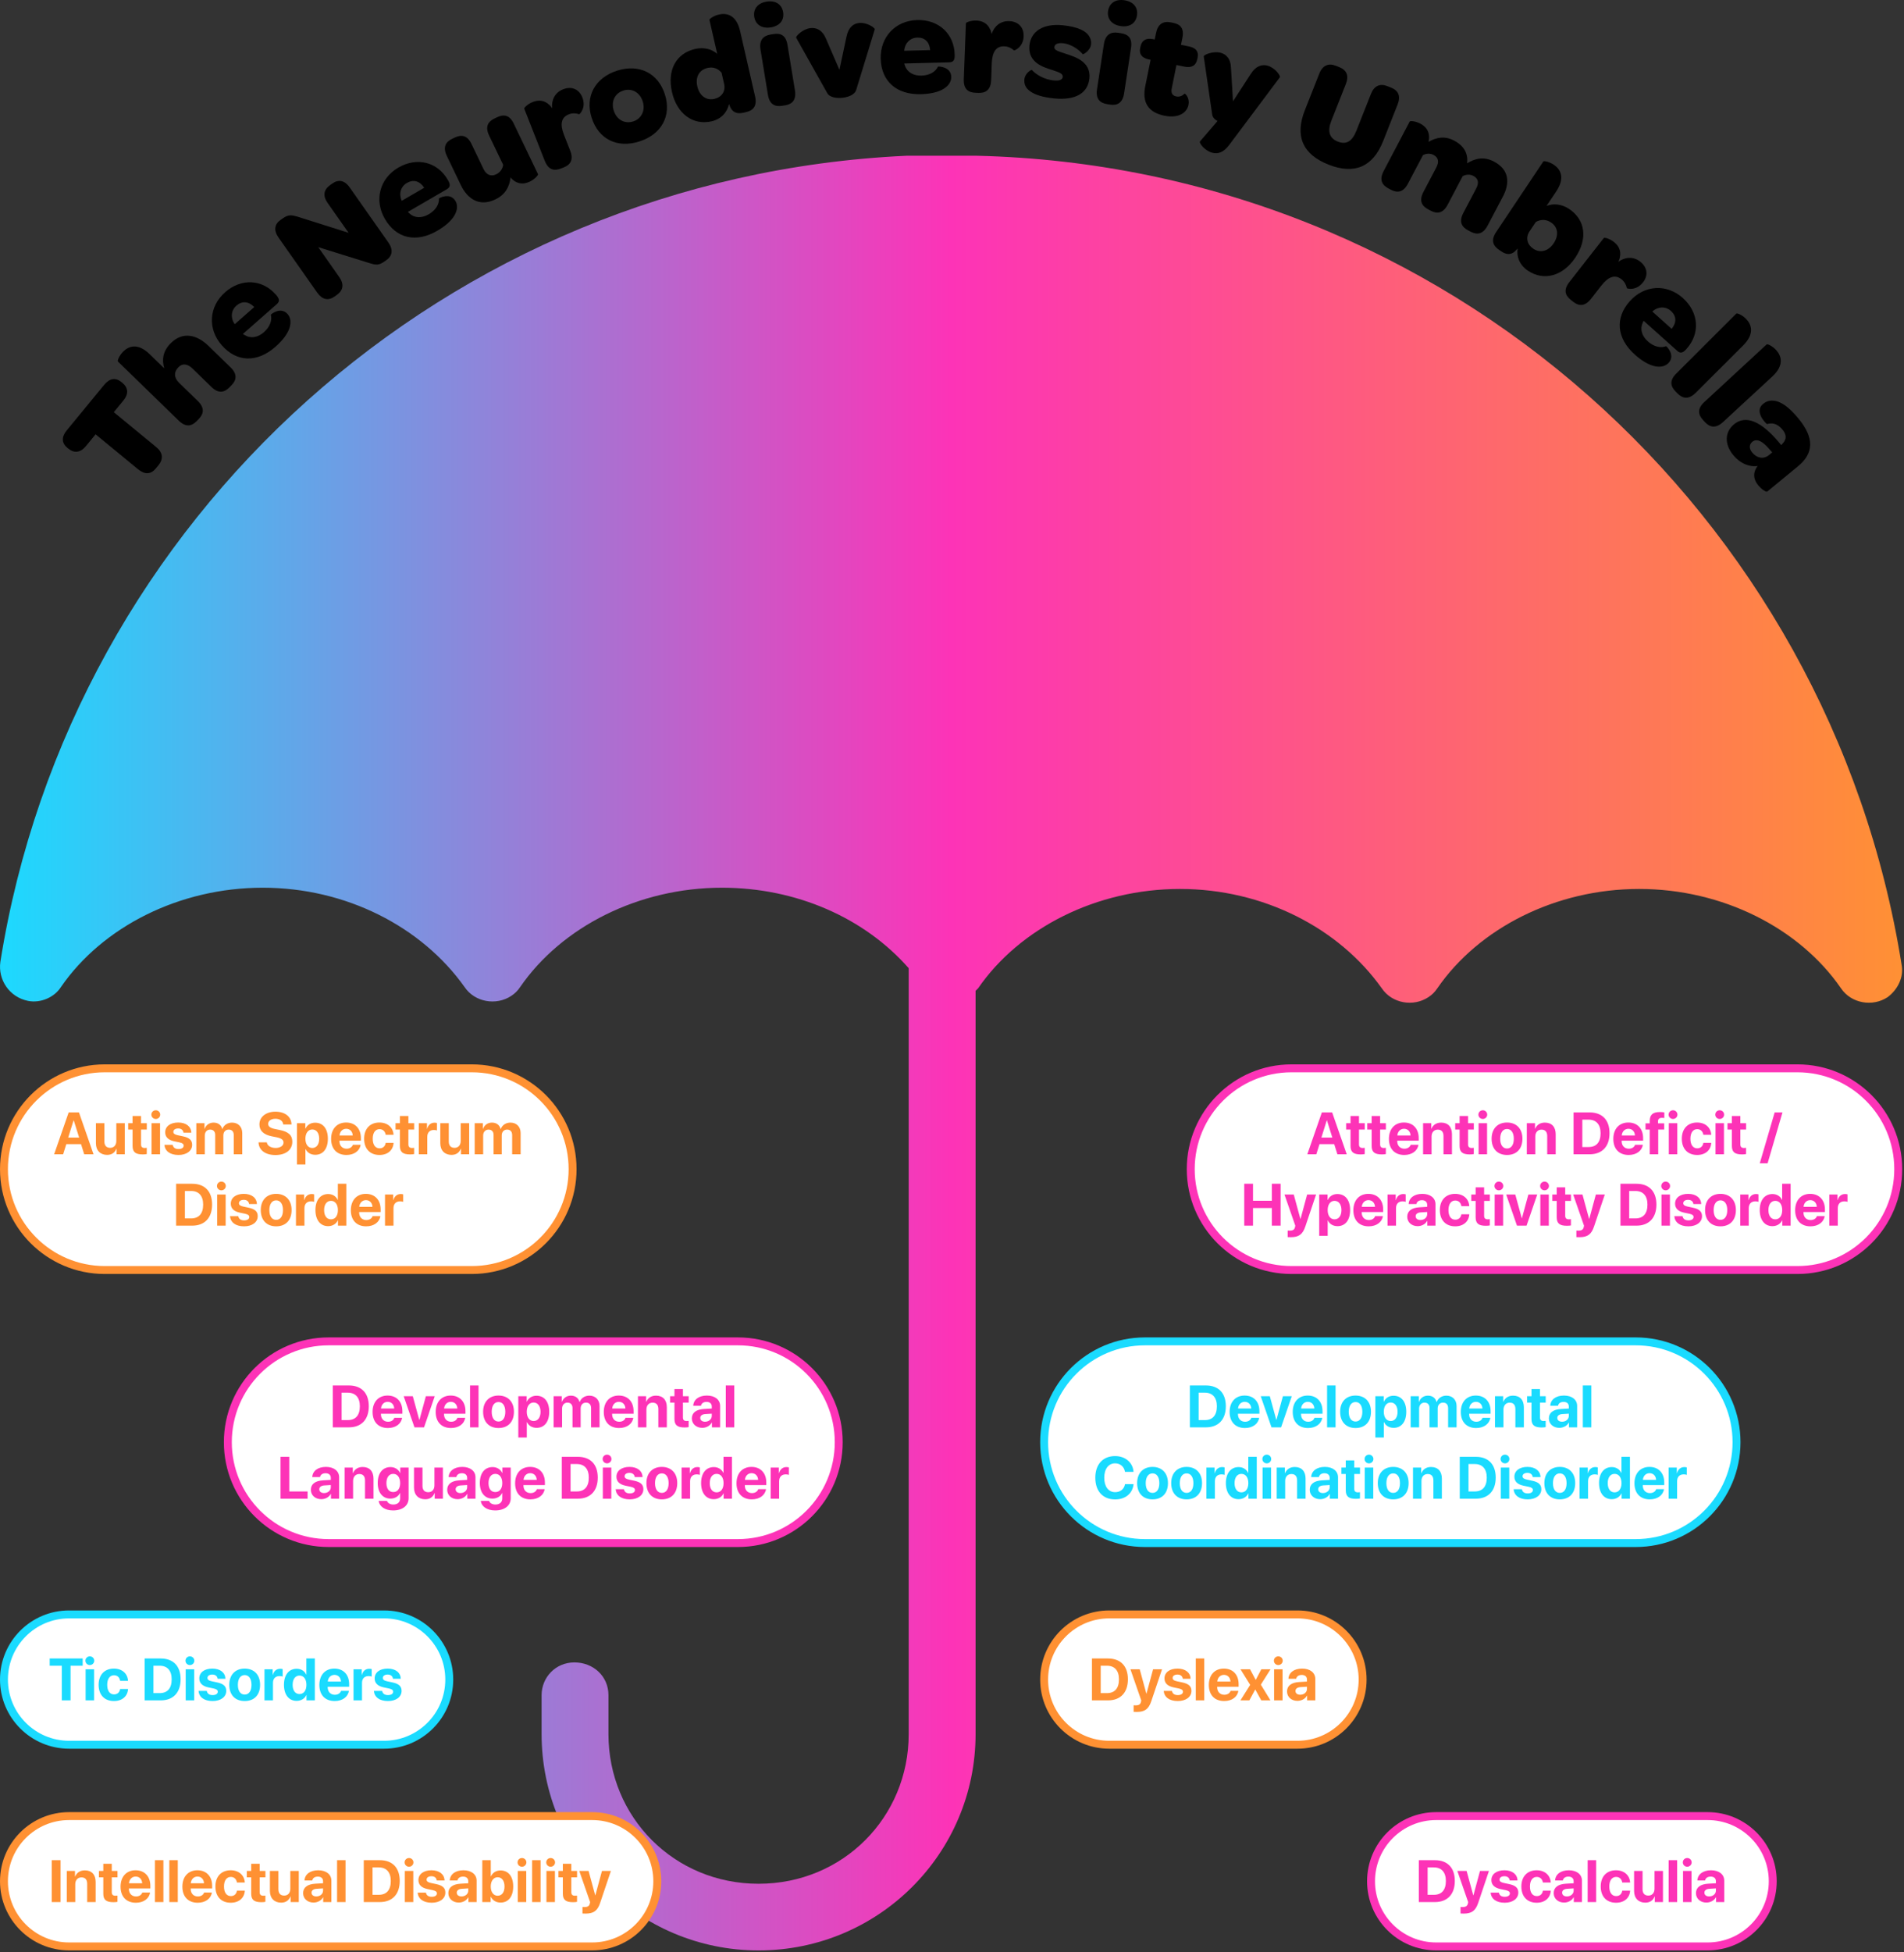 <?xml version="1.0" encoding="UTF-8" standalone="no"?>
<svg
   width="961"
   height="985"
   viewBox="0 0 961 985"
   fill="none"
   version="1.1"
   id="svg51"
   sodipodi:docname="the-neurodiversity-umbrella.svg"
   inkscape:version="1.4 (86a8ad7, 2024-10-11)"
   xmlns:inkscape="http://www.inkscape.org/namespaces/inkscape"
   xmlns:sodipodi="http://sodipodi.sourceforge.net/DTD/sodipodi-0.dtd"
   xmlns="http://www.w3.org/2000/svg"
   xmlns:svg="http://www.w3.org/2000/svg">
  <rect x="0" y="0" width="961" height="985" fill="#333333" stroke="none"/>
  <sodipodi:namedview
     id="namedview51"
     pagecolor="#ffffff"
     bordercolor="#000000"
     borderopacity="0.25"
     inkscape:showpageshadow="2"
     inkscape:pageopacity="0.0"
     inkscape:pagecheckerboard="0"
     inkscape:deskcolor="#d1d1d1"
     inkscape:zoom="1.1847716"
     inkscape:cx="480.68338"
     inkscape:cy="289.92931"
     inkscape:window-width="3360"
     inkscape:window-height="1369"
     inkscape:window-x="1752"
     inkscape:window-y="-8"
     inkscape:window-maximized="1"
     inkscape:current-layer="svg51" />
  <g
     clip-path="url(#clip0_4500_730)"
     id="g26">
    <path
       d="M457.34 78.59C225.58 89.37 35.83 261.33 0.18 485.31C-1.09 494.19 4.64 503.08 14.19 504.98C20.56 506.25 27.56 503.08 30.74 498C51.75 467.54 90.59 447.87 132.62 447.87C174.65 447.87 212.85 467.54 234.5 498C239.59 505.61 250.42 507.52 258.06 502.44C259.97 501.17 261.24 499.9 262.52 498C283.53 467.54 322.37 447.87 364.4 447.87C401.97 447.87 436.35 463.1 458.64 488.48V874.9C458.64 916.78 425.53 950.41 382.87 950.41C340.21 950.41 307.1 916.78 307.1 874.9V855.23C307.1 845.71 299.46 838.73 289.91 838.73C280.36 838.73 273.36 846.34 273.36 855.23V874.9C273.36 935.18 322.39 984.04 382.88 984.04C443.37 984.04 492.4 935.18 492.4 874.9V499.9L493.67 498.63C514.68 468.17 553.52 448.5 595.55 448.5C637.58 448.5 675.78 468.17 697.43 498.63C702.52 506.24 713.35 508.15 720.99 503.07C722.9 501.8 724.17 500.53 725.45 498.63C746.46 468.17 785.3 448.5 827.33 448.5C869.36 448.5 908.19 468.17 929.21 498.63C934.3 506.24 945.13 508.15 952.77 503.07C957.86 499.26 961.05 492.92 959.77 486.57C923.48 259.41 729.91 84.29 493.05 78.58H457.39L457.34 78.59Z"
       fill="url(#gradient1)"
       id="path1">
       </path>
    <path
       d="M48.25 219.13L43.36 225.08C40.62 228.42 37.48 228.82 34.32 226.22L34.1 226.04C31.04 223.52 30.95 220.47 33.69 217.13L52.53 194.22C55.36 190.77 58.34 190.33 61.4 192.84L61.62 193.02C64.79 195.63 65.04 198.72 62.2 202.17L57.44 207.95L78.85 225.56C82.24 228.35 82.56 231.59 79.95 234.76L78.62 236.37C76.1 239.43 73.04 239.52 69.65 236.73L48.24 219.12L48.25 219.13Z"
       fill="black"
       id="path2" />
    <path
       d="M105.23 174.51L116.33 185.3C119.89 188.76 119.37 191.77 116.91 194.3L115.91 195.33C113.3 198.01 110.36 198.77 106.69 195.21L97.09 185.88C94.61 183.47 92.01 183.25 90.05 185.27C87.64 187.75 87.78 190.6 90.42 193.16L99.81 202.29C103.42 205.8 102.8 208.82 100.35 211.35L99.35 212.38C96.79 215.01 93.85 215.77 90.18 212.2L59.52 182.39C59.16 182.04 60.14 179.48 62.1 177.47C64.86 174.63 69.52 172.83 75.56 178.71L82.89 185.84C81.66 181.53 82.16 177.3 85.97 173.37C92.39 166.76 99.71 169.15 105.23 174.52V174.51Z"
       fill="black"
       id="path3" />
    <path
       d="M113.62 147.43C121.79 140.25 132.41 140.89 139.2 148.62L139.63 149.11C140.95 150.73 141.33 152.03 139.71 153.45L122.62 168.47C122.91 168.69 123.2 168.92 123.5 169.04C126.49 170.92 130.1 170.33 133.18 167.62C136.37 164.82 137.4 161.52 136.71 158.77C136.67 158.61 141.68 154.5 145.15 158.45C146.72 160.23 147.02 162.75 146.07 165.6C145.07 168.49 142.77 171.66 138.99 174.99C129.85 183.02 119.56 182.87 111.95 174.22C104.73 166 105.35 154.72 113.62 147.44V147.43ZM119.3 154.23C116.54 156.65 116.29 160.52 118.49 163.56L128.33 154.91C125.46 151.97 122.16 151.71 119.29 154.23H119.3Z"
       fill="black"
       id="path4" />
    <path
       d="M160.08 147.61L140.58 119.86C138.01 116.21 138.56 113.1 141.56 110.99L142.68 110.2C145.51 108.21 146.97 108.42 149.93 109.24L175.94 117.45L165.38 102.43C162.85 98.84 163.3 95.71 166.66 93.35L167.72 92.6C170.96 90.32 173.99 91.01 176.52 94.6L196.02 122.35C198.59 126 198.04 129.11 195.04 131.22L194.1 131.88C191.27 133.87 189.95 133.74 187.09 132.93L160.62 124.69L171.22 139.77C173.75 143.36 173.3 146.49 169.94 148.85L168.88 149.6C165.64 151.88 162.61 151.19 160.08 147.6V147.61Z"
       fill="black"
       id="path5" />
    <path
       d="M201.09 84.54C210.49 79.08 220.79 81.75 225.96 90.65L226.29 91.21C227.28 93.05 227.39 94.4 225.53 95.48L205.86 106.91C206.1 107.18 206.35 107.46 206.61 107.64C209.18 110.06 212.84 110.18 216.38 108.12C220.05 105.99 221.7 102.95 221.55 100.12C221.55 99.96 227.25 96.89 229.89 101.43C231.08 103.48 230.89 106.01 229.41 108.62C227.87 111.27 225 113.93 220.65 116.46C210.13 122.57 200.06 120.43 194.27 110.48C188.77 101.02 191.56 90.07 201.09 84.53V84.54ZM205.36 92.31C202.19 94.16 201.19 97.89 202.77 101.31L214.1 94.73C211.85 91.29 208.67 90.39 205.37 92.31H205.36Z"
       fill="black"
       id="path6" />
    <path
       d="M259.34 62.44L271.55 87.89C271.74 88.28 269.96 90.41 267.43 91.62C264.9 92.83 261.74 93.23 258.75 90.67C258.43 90.34 258.02 89.98 257.71 89.49C257.12 94.09 255.22 98.11 250.03 100.6C241.72 104.59 235.81 100.08 232.6 93.39L225.53 78.66C223.41 74.25 224.94 71.6 228.12 70.07L229.42 69.45C232.8 67.83 235.79 68.07 238 72.68L244.04 85.27C245.44 88.19 247.78 89.23 250.44 87.95C252.52 86.95 253.71 85.11 253.96 83.15L246.89 68.42C244.74 63.94 246.3 61.36 249.54 59.8L250.84 59.18C254.15 57.59 257.14 57.83 259.35 62.44H259.34Z"
       fill="black"
       id="path7" />
    <path
       d="M293.94 49.19C296 54.42 292.5 57.73 292.32 57.64C290.88 57.12 288.95 56.95 287.08 57.69C283.26 59.19 282.53 62.65 284.67 68.08L287.78 75.99C289.63 80.68 287.82 83.17 284.54 84.46L283.2 84.99C279.72 86.36 276.79 85.81 274.92 81.05L264.61 54.85C264.43 54.38 266.31 52.48 268.92 51.45C271.4 50.47 274.42 50.29 277.11 52.79C277.66 53.19 278.15 53.85 278.66 54.58C278.26 50.41 280.11 46.66 284.2 45.05C288.49 43.36 292.29 44.96 293.95 49.18L293.94 49.19Z"
       fill="black"
       id="path8" />
    <path
       d="M311.53 35.64C322.65 32.11 332.19 36.93 335.59 47.63C339.02 58.4 333.92 67.81 322.67 71.38C311.49 74.94 302.05 70.23 298.59 59.32C295.21 48.68 300.35 39.19 311.53 35.63V35.64ZM314.65 45.68C310.33 47.06 308.31 51.17 309.77 55.77C311.25 60.44 315.28 62.63 319.6 61.26C323.79 59.93 325.83 55.65 324.41 51.19C322.95 46.59 318.9 44.33 314.65 45.68Z"
       fill="black"
       id="path9" />
    <path
       d="M339.18 46.51C336.62 35.35 341.26 26.9 350.87 24.7C355.22 23.7 359.3 24.76 362 27.17L358.08 10.05C357.97 9.56 360.18 7.94 362.92 7.32C366.78 6.44 371.67 7.46 373.55 15.67L381.11 48.65C382.22 53.49 380.15 55.74 376.64 56.54L375.31 56.85C372.5 57.49 370.19 57.06 368.77 54.43C368.48 53.83 368.18 53.16 367.95 52.48C367.01 56.76 363.87 60.14 359.17 61.21C349.7 63.38 341.66 57.32 339.18 46.51ZM364.19 36.72C362.54 34.66 360.08 33.6 357.13 34.28C352.92 35.25 350.86 38.82 351.97 43.66C353.03 48.29 356.49 50.82 360.49 49.91C364.21 49.06 366.34 46.13 365.48 42.34L364.19 36.73V36.72Z"
       fill="black"
       id="path10" />
    <path
       d="M386.88 0.83C391.36 0.1 394.61 2.12 395.27 6.17C395.91 10.08 393.63 13.08 389.08 13.82C384.68 14.54 381.35 12.53 380.7 8.56C380.05 4.58 382.4 1.57 386.87 0.83H386.88ZM383.84 24.97C383.05 20.14 385.4 18 388.88 17.43L390.3 17.2C393.99 16.59 396.65 17.69 397.48 22.73L401.22 45.54C402.02 50.44 399.82 52.56 396.34 53.13L394.92 53.36C391.23 53.97 388.41 52.82 387.58 47.78L383.84 24.97Z"
       fill="black"
       id="path11" />
    <path
       d="M401.84 19C401.55 18.31 405.14 14.6 409.08 14.18C412.02 13.87 415.03 15 416.98 19.72L423.68 35.23L427.22 18.64C428.21 13.61 430.85 11.89 433.57 11.6C437.58 11.18 441.72 14.07 441.51 14.82L432.13 45.42C431.25 48.12 427.45 49.1 425.23 49.33C422.94 49.57 418.95 49.48 417.52 46.96L401.83 19H401.84Z"
       fill="black"
       id="path12" />
    <path
       d="M462.959 10.11C473.829 9.83 481.579 17.12 481.839 27.42L481.859 28.07C481.839 30.16 481.299 31.4 479.139 31.45L456.399 32.03C456.479 32.39 456.559 32.75 456.709 33.03C457.799 36.39 460.949 38.25 465.049 38.15C469.299 38.04 472.199 36.17 473.429 33.61C473.499 33.46 479.979 33.51 480.119 38.77C480.179 41.15 478.789 43.27 476.239 44.85C473.619 46.43 469.819 47.39 464.779 47.52C452.619 47.83 444.809 41.12 444.509 29.6C444.229 18.66 451.939 10.4 462.949 10.11H462.959ZM462.969 18.97C459.299 19.06 456.629 21.87 456.369 25.62L469.469 25.28C469.149 21.18 466.779 18.87 462.969 18.96V18.97Z"
       fill="black"
       id="path13" />
    <path
       d="M516.661 18.34C516.451 23.95 511.921 25.58 511.781 25.43C510.671 24.38 508.971 23.45 506.961 23.37C502.861 23.21 500.801 26.09 500.581 31.92L500.261 40.41C500.071 45.45 497.411 47 493.891 46.87L492.451 46.82C488.711 46.68 486.251 45 486.451 39.89L487.521 11.76C487.541 11.26 490.031 10.27 492.831 10.38C495.491 10.48 498.331 11.53 499.791 14.9C500.131 15.49 500.311 16.29 500.501 17.16C501.811 13.17 505.011 10.49 509.391 10.65C513.991 10.83 516.831 13.82 516.661 18.35V18.34Z"
       fill="black"
       id="path14" />
    <path
       d="M517.041 40C517.341 36.92 520.571 35 520.831 35.31C523.051 37.77 527.161 40.13 531.881 40.6C534.671 40.88 536.261 40.24 536.401 38.8C536.571 37.08 534.391 36.43 531.031 35.3C526.681 33.93 518.731 31.62 519.591 22.95C520.301 15.78 526.481 11.76 536.441 12.75C544.041 13.5 548.591 15.69 550.081 18.95C550.631 20.02 550.811 21.12 550.691 22.34C550.371 25.56 546.701 27.59 546.501 27.35C544.171 24.59 540.211 22.17 536.561 21.81C533.911 21.55 532.321 22.26 532.171 23.76C532.011 25.41 534.421 25.94 537.981 27.16C542.401 28.61 550.691 31.02 549.861 39.48C549.121 46.93 542.961 50.74 532.071 49.66C526.411 49.1 522.411 47.84 519.981 46.08C517.681 44.48 516.791 42.44 517.041 40Z"
       fill="black"
       id="path15" />
    <path
       d="M557.19 22.15C557.93 17.31 560.82 16 564.31 16.53L565.73 16.75C569.43 17.31 571.62 19.18 570.85 24.23L567.37 47.08C566.62 51.99 563.87 53.32 560.38 52.79L558.96 52.57C555.26 52.01 552.93 50.05 553.7 45L557.18 22.15H557.19ZM567.53 0.13C572.02 0.81 574.48 3.74 573.87 7.79C573.27 11.71 570.18 13.86 565.62 13.16C561.21 12.49 558.67 9.55 559.27 5.57C559.88 1.58 563.04 -0.56 567.53 0.13Z"
       fill="black"
       id="path16" />
    <path
       d="M578.051 43.44L580.741 30.17L579.821 29.98C576.361 29.28 574.861 27.28 575.461 24.32L575.621 23.54C576.241 20.51 578.301 19.01 581.901 19.74L582.821 19.93L583.511 16.54C584.381 12.24 587.011 10.49 590.891 11.28L592.091 11.52C595.761 12.26 597.791 14.22 596.771 19.23L596.081 22.62L600.101 23.43C603.701 24.16 605.081 26.05 604.461 29.09L604.301 29.87C603.661 33.05 601.481 34.37 597.881 33.64L593.791 32.81L591.421 44.52C590.951 46.85 591.621 48.23 593.671 48.65C595.431 49.01 596.751 48.32 597.921 47.23C598.411 47.33 600.531 49.59 599.871 52.84C599.501 54.67 598.551 56.1 597.011 57.18C594.871 58.66 591.611 59.17 587.801 58.4C579.541 56.73 576.361 51.75 578.051 43.42V43.44Z"
       fill="black"
       id="path17" />
    <path
       d="M605.639 71.38L614.519 61.05C613.019 60.26 611.979 59.16 611.799 57.62L607.559 28.46C607.469 27.69 612.149 25.61 616.129 26.63C618.839 27.37 621.229 29.52 621.329 34.63L622.329 51.11L631.259 37.36C633.929 33.09 637.099 32.39 639.809 33.14C643.559 34.17 646.519 38.34 645.959 39.01L620.499 73.01C617.529 77.05 614.629 77.82 611.779 77.04C607.889 75.97 605.099 72 605.639 71.4V71.38Z"
       fill="black"
       id="path18" />
    <path
       d="M665.901 37.09C667.541 32.94 670.571 31.73 674.251 33.19L675.921 33.85C679.741 35.36 680.931 38.23 679.291 42.38L671.961 60.93C669.871 66.22 670.961 69.75 675.241 71.44C679.521 73.13 682.471 71.35 684.621 65.93L691.951 47.38C693.621 43.16 696.621 42.02 700.301 43.48L702.041 44.17C705.861 45.68 707.071 48.48 705.411 52.7L698.141 71.12C692.981 84.18 683.641 88.23 670.581 83.08C657.451 77.9 653.441 68.65 658.601 55.59L665.901 37.11V37.09Z"
       fill="black"
       id="path19" />
    <path
       d="M758.51 99.24L750.83 113.83C748.52 118.23 745.48 118.58 742.3 116.91L741.03 116.24C737.78 114.53 736.22 111.92 738.6 107.4L745.1 95.04C746.61 92.17 746.11 90.04 743.62 88.73C741.84 87.79 739.93 88.01 738.27 88.85L730.69 103.25C728.34 107.71 725.34 108 722.16 106.33L720.95 105.69C717.64 103.95 716.08 101.34 718.46 96.81L724.93 84.51C726.47 81.58 725.97 79.44 723.55 78.17C721.77 77.23 719.8 77.42 718.2 78.28L710.62 92.68C708.27 97.14 705.21 97.4 702.09 95.76L700.82 95.09C697.57 93.38 696.01 90.77 698.39 86.25L711.5 61.33C711.73 60.88 714.4 61.07 716.89 62.38C719.69 63.86 722.15 66.61 721.02 71.55C724.93 69.38 729.04 68.37 733.95 70.95C739.37 73.8 741.02 77.92 740.48 82.36C744.49 80 748.8 78.76 754.02 81.51C762.11 85.77 761.97 92.69 758.52 99.25L758.51 99.24Z"
       fill="black"
       id="path20" />
    <path
       d="M764.461 126.98C762.321 128.75 760.06 128.37 757.91 126.93L756.711 126.13C753.601 124.05 752.32 121.29 755.17 117.04L778.941 81.48C779.221 81.06 781.921 81.56 784.251 83.12C787.541 85.32 790.15 89.58 785.47 96.58L780.591 103.88C784.211 102.49 788.301 102.97 792.011 105.45C800.151 110.89 801.52 120.38 795.11 129.96C788.95 139.18 779.341 142.02 771.191 136.58C767.001 133.78 765.311 129.44 766.011 125.41L764.451 126.97L764.461 126.98ZM782.871 112.26C780.301 110.54 777.561 110.61 775.141 112.03L771.941 116.82C769.881 120.03 770.811 123.43 773.931 125.51C777.401 127.83 781.501 126.76 784.181 122.75C786.901 118.68 786.351 114.58 782.881 112.26H782.871Z"
       fill="black"
       id="path21" />
    <path
       d="M829.22 142.5C825.76 146.92 821.14 145.59 821.11 145.39C820.82 143.89 819.99 142.14 818.41 140.9C815.18 138.37 811.83 139.5 808.24 144.09L803.01 150.78C799.91 154.75 796.84 154.46 794.07 152.29L792.94 151.4C789.99 149.09 788.98 146.29 792.13 142.27L809.47 120.09C809.78 119.69 812.37 120.35 814.59 122.08C816.69 123.72 818.38 126.23 817.59 129.82C817.52 130.5 817.2 131.25 816.84 132.07C820.23 129.6 824.4 129.3 827.86 132C831.49 134.84 832.04 138.92 829.25 142.5H829.22Z"
       fill="black"
       id="path22" />
    <path
       d="M849.42 150.42C857.52 157.67 858.15 168.3 851.29 175.96L850.86 176.44C849.41 177.95 848.17 178.48 846.56 177.03L829.61 161.85C829.42 162.17 829.24 162.48 829.15 162.79C827.64 165.98 828.65 169.5 831.71 172.23C834.87 175.06 838.27 175.69 840.92 174.68C841.07 174.62 845.75 179.1 842.25 183.02C840.67 184.79 838.2 185.38 835.26 184.78C832.27 184.13 828.85 182.23 825.09 178.86C816.03 170.74 814.95 160.5 822.64 151.92C829.94 143.77 841.22 143.04 849.43 150.39L849.42 150.42ZM843.35 156.87C840.61 154.42 836.75 154.63 833.98 157.18L843.74 165.92C846.32 162.72 846.19 159.41 843.34 156.87H843.35Z"
       fill="black"
       id="path23" />
    <path
       d="M846.091 188.42L876.361 158.21C876.721 157.85 879.211 158.82 881.191 160.81C884.041 163.66 885.761 168.35 879.801 174.3L855.851 198.2C852.331 201.71 849.281 201.1 846.791 198.6L845.771 197.58C843.181 194.98 842.471 192.03 846.091 188.42Z"
       fill="black"
       id="path24" />
    <path
       d="M860.261 202.79L891.681 173.77C892.051 173.43 894.511 174.49 896.411 176.56C899.151 179.52 900.691 184.27 894.501 189.99L869.641 212.95C865.991 216.32 862.961 215.59 860.571 213L859.591 211.94C857.101 209.24 856.501 206.26 860.261 202.79Z"
       fill="black"
       id="path25" />
    <path
       d="M898.031 223.37L898.99 224.54C899.32 224.27 899.611 223.94 899.841 223.65C901.841 221.54 901.7 219.23 899.69 216.78C896.9 213.39 894.1 213.27 891.88 213.97C891.67 214.05 885.07 207.73 889.85 203.8C891.3 202.61 892.94 202 894.82 202.14C898.54 202.25 902.81 205.17 907.75 211.18C915.89 221.08 915.4 228.76 907.5 235.25L892.04 247.96C891.43 248.46 889.081 246.85 887.391 244.79C885.471 242.45 884.85 239.89 885.87 237.28C886.2 236.54 886.58 235.76 887.16 235.1C882.75 235.74 878.19 233.71 874.85 229.65C870.28 224.09 870.46 217.97 875.25 214.03C881.2 209.14 889.141 212.67 898.031 223.36V223.37ZM894.49 228.25L893.201 226.79C889.711 222.66 886.76 220.99 884.42 222.92C882.75 224.29 882.8 226.39 884.36 228.29C886.74 231.18 890.01 231.76 892.66 229.76L894.49 228.25Z"
       fill="black"
       id="path26" />
  </g>
       <g id="group0">
  <path
     d="M651.877 539H907.21C935.309 539 958.087 561.779 958.087 589.878C958.087 617.976 935.309 640.755 907.21 640.755H651.877C623.778 640.755 601 617.976 601 589.878C601 561.779 623.779 539 651.877 539Z"
     fill="white"
     id="path27" />
  <path
     d="M651.877 539H907.21C935.309 539 958.087 561.779 958.087 589.878C958.087 617.976 935.309 640.755 907.21 640.755H651.877C623.778 640.755 601 617.976 601 589.878C601 561.779 623.779 539 651.877 539Z"
     stroke="#fd33b7"
     stroke-width="4"
     id="path28" />
  
  <path
     d="M675.027 582.378L673.416 577.251H665.989L664.377 582.378H659.836L667.175 561.24H672.375L679.729 582.378H675.027ZM669.651 565.283L666.941 573.94H672.463L669.753 565.283H669.651ZM681.648 563.056H685.925V566.675H688.826V569.897H685.925V577.412C685.925 578.613 686.511 579.184 687.771 579.184C688.152 579.184 688.547 579.155 688.811 579.111V582.26C688.372 582.363 687.639 582.436 686.775 582.436C683.083 582.436 681.648 581.206 681.648 578.144V569.897H679.436V566.675H681.648V563.056ZM692.312 563.056H696.589V566.675H699.49V569.897H696.589V577.412C696.589 578.613 697.175 579.184 698.435 579.184C698.816 579.184 699.211 579.155 699.475 579.111V582.26C699.036 582.363 698.303 582.436 697.439 582.436C693.748 582.436 692.312 581.206 692.312 578.144V569.897H690.1V566.675H692.312V563.056ZM708.645 569.502C706.77 569.502 705.422 570.923 705.276 572.885H711.941C711.853 570.879 710.549 569.502 708.645 569.502ZM711.999 577.573H715.925C715.457 580.649 712.644 582.715 708.762 582.715C703.928 582.715 701.028 579.624 701.028 574.599C701.028 569.59 703.958 566.338 708.601 566.338C713.171 566.338 716.057 569.428 716.057 574.204V575.508H705.232V575.771C705.232 578.012 706.653 579.551 708.835 579.551C710.403 579.551 711.604 578.774 711.999 577.573ZM718.269 582.378V566.675H722.4V569.472H722.488C723.323 567.524 724.978 566.382 727.395 566.382C730.881 566.382 732.844 568.579 732.844 572.256V582.378H728.567V573.149C728.567 571.098 727.6 569.927 725.681 569.927C723.762 569.927 722.546 571.333 722.546 573.369V582.378H718.269ZM736.697 563.056H740.974V566.675H743.874V569.897H740.974V577.412C740.974 578.613 741.56 579.184 742.82 579.184C743.201 579.184 743.596 579.155 743.86 579.111V582.26C743.42 582.363 742.688 582.436 741.824 582.436C738.132 582.436 736.697 581.206 736.697 578.144V569.897H734.485V566.675H736.697V563.056ZM746.291 582.378V566.675H750.569V582.378H746.291ZM748.416 564.551C747.17 564.551 746.189 563.554 746.189 562.353C746.189 561.137 747.17 560.156 748.416 560.156C749.661 560.156 750.642 561.137 750.642 562.353C750.642 563.554 749.661 564.551 748.416 564.551ZM760.632 582.715C755.886 582.715 752.854 579.668 752.854 574.511C752.854 569.428 755.93 566.338 760.632 566.338C765.334 566.338 768.411 569.414 768.411 574.511C768.411 579.682 765.378 582.715 760.632 582.715ZM760.632 579.448C762.727 579.448 764.06 577.676 764.06 574.526C764.06 571.406 762.712 569.604 760.632 569.604C758.552 569.604 757.19 571.406 757.19 574.526C757.19 577.676 758.523 579.448 760.632 579.448ZM770.623 582.378V566.675H774.753V569.472H774.841C775.676 567.524 777.332 566.382 779.749 566.382C783.235 566.382 785.198 568.579 785.198 572.256V582.378H780.92V573.149C780.92 571.098 779.954 569.927 778.035 569.927C776.116 569.927 774.9 571.333 774.9 573.369V582.378H770.623ZM794.221 561.24H802.292C808.635 561.24 812.371 565.019 812.371 571.728C812.371 578.437 808.635 582.378 802.292 582.378H794.221V561.24ZM798.645 564.887V578.716H801.765C805.72 578.716 807.859 576.313 807.859 571.743C807.859 567.319 805.662 564.887 801.765 564.887H798.645ZM821.907 569.502C820.032 569.502 818.684 570.923 818.538 572.885H825.203C825.115 570.879 823.811 569.502 821.907 569.502ZM825.261 577.573H829.187C828.718 580.649 825.906 582.715 822.024 582.715C817.19 582.715 814.29 579.624 814.29 574.599C814.29 569.59 817.219 566.338 821.863 566.338C826.433 566.338 829.319 569.428 829.319 574.204V575.508H818.494V575.771C818.494 578.012 819.915 579.551 822.097 579.551C823.665 579.551 824.866 578.774 825.261 577.573ZM832.673 582.378V569.897H830.535V566.748H832.673V565.561C832.673 562.485 834.124 561.05 837.844 561.05C838.635 561.05 839.529 561.137 840.027 561.24V564.067C839.719 564.009 839.294 563.979 838.87 563.979C837.463 563.979 836.848 564.594 836.848 565.708V566.748H839.968V569.897H836.951V582.378H832.673ZM842.297 582.378V566.675H846.575V582.378H842.297ZM844.421 564.551C843.176 564.551 842.195 563.554 842.195 562.353C842.195 561.137 843.176 560.156 844.421 560.156C845.666 560.156 846.648 561.137 846.648 562.353C846.648 563.554 845.666 564.551 844.421 564.551ZM863.699 572.519H859.729C859.48 570.864 858.381 569.692 856.624 569.692C854.514 569.692 853.196 571.479 853.196 574.511C853.196 577.602 854.514 579.36 856.638 579.36C858.352 579.36 859.465 578.335 859.729 576.621H863.713C863.494 580.327 860.725 582.715 856.594 582.715C851.863 582.715 848.86 579.638 848.86 574.511C848.86 569.472 851.863 566.338 856.565 566.338C860.813 566.338 863.508 568.96 863.699 572.519ZM865.852 582.378V566.675H870.129V582.378H865.852ZM867.976 564.551C866.731 564.551 865.749 563.554 865.749 562.353C865.749 561.137 866.731 560.156 867.976 560.156C869.221 560.156 870.203 561.137 870.203 562.353C870.203 563.554 869.221 564.551 867.976 564.551ZM874.128 563.056H878.406V566.675H881.306V569.897H878.406V577.412C878.406 578.613 878.992 579.184 880.251 579.184C880.632 579.184 881.028 579.155 881.291 579.111V582.26C880.852 582.363 880.12 582.436 879.255 582.436C875.564 582.436 874.128 581.206 874.128 578.144V569.897H871.916V566.675H874.128V563.056ZM892.161 586.919H888.206L895.72 561.24H899.661L892.161 586.919ZM646.374 618.378H641.951V609.471H632.429V618.378H628.005V597.24H632.429V605.824H641.951V597.24H646.374V618.378ZM651.545 624.193C651.384 624.193 650.066 624.178 649.919 624.149V620.853C650.066 620.883 650.842 620.883 651.003 620.883C652.556 620.883 653.333 620.385 653.625 619.139C653.625 619.081 653.787 618.451 653.772 618.392L648.308 602.675H652.996L656.335 614.95H656.423L659.749 602.675H664.26L658.855 618.729C657.522 622.758 655.544 624.193 651.545 624.193ZM675.012 602.426C678.997 602.426 681.443 605.458 681.443 610.526C681.443 615.58 679.011 618.627 675.085 618.627C672.8 618.627 671.042 617.513 670.208 615.741H670.12V623.505H665.842V602.675H670.061V605.414H670.149C670.999 603.568 672.742 602.426 675.012 602.426ZM673.577 615.184C675.715 615.184 677.063 613.383 677.063 610.526C677.063 607.684 675.715 605.853 673.577 605.853C671.482 605.853 670.105 607.714 670.105 610.526C670.105 613.368 671.482 615.184 673.577 615.184ZM690.701 605.502C688.826 605.502 687.478 606.923 687.332 608.885H693.997C693.909 606.879 692.605 605.502 690.701 605.502ZM694.055 613.573H697.981C697.512 616.649 694.7 618.715 690.818 618.715C685.984 618.715 683.083 615.624 683.083 610.599C683.083 605.59 686.013 602.338 690.657 602.338C695.227 602.338 698.113 605.428 698.113 610.204V611.508H687.288V611.771C687.288 614.012 688.708 615.551 690.891 615.551C692.458 615.551 693.66 614.774 694.055 613.573ZM700.325 618.378V602.675H704.456V605.502H704.543C705.1 603.51 706.433 602.426 708.279 602.426C708.777 602.426 709.202 602.499 709.495 602.587V606.351C709.143 606.205 708.557 606.102 707.942 606.102C705.833 606.102 704.602 607.391 704.602 609.603V618.378H700.325ZM716.936 615.536C718.796 615.536 720.334 614.32 720.334 612.621V611.478L717.024 611.683C715.427 611.801 714.519 612.518 714.519 613.632C714.519 614.803 715.486 615.536 716.936 615.536ZM715.53 618.627C712.541 618.627 710.271 616.693 710.271 613.866C710.271 611.01 712.468 609.354 716.379 609.12L720.334 608.885V607.845C720.334 606.381 719.309 605.531 717.698 605.531C716.101 605.531 715.09 606.322 714.885 607.479H710.974C711.135 604.432 713.728 602.338 717.888 602.338C721.916 602.338 724.539 604.418 724.539 607.582V618.378H720.408V615.975H720.32C719.441 617.645 717.493 618.627 715.53 618.627ZM741.575 608.519H737.605C737.356 606.864 736.257 605.692 734.499 605.692C732.39 605.692 731.072 607.479 731.072 610.511C731.072 613.602 732.39 615.36 734.514 615.36C736.228 615.36 737.341 614.335 737.605 612.621H741.589C741.37 616.327 738.601 618.715 734.47 618.715C729.739 618.715 726.736 615.638 726.736 610.511C726.736 605.472 729.739 602.338 734.441 602.338C738.689 602.338 741.384 604.96 741.575 608.519ZM744.797 599.056H749.075V602.675H751.975V605.897H749.075V613.412C749.075 614.613 749.661 615.184 750.92 615.184C751.301 615.184 751.697 615.155 751.96 615.111V618.26C751.521 618.363 750.789 618.436 749.924 618.436C746.233 618.436 744.797 617.206 744.797 614.144V605.897H742.585V602.675H744.797V599.056ZM754.392 618.378V602.675H758.669V618.378H754.392ZM756.516 600.551C755.271 600.551 754.29 599.554 754.29 598.353C754.29 597.137 755.271 596.156 756.516 596.156C757.761 596.156 758.743 597.137 758.743 598.353C758.743 599.554 757.761 600.551 756.516 600.551ZM775.881 602.675L770.491 618.378H765.657L760.222 602.675H764.807L768.074 614.598H768.162L771.414 602.675H775.881ZM777.449 618.378V602.675H781.726V618.378H777.449ZM779.573 600.551C778.328 600.551 777.346 599.554 777.346 598.353C777.346 597.137 778.328 596.156 779.573 596.156C780.818 596.156 781.799 597.137 781.799 598.353C781.799 599.554 780.818 600.551 779.573 600.551ZM785.725 599.056H790.002V602.675H792.903V605.897H790.002V613.412C790.002 614.613 790.588 615.184 791.848 615.184C792.229 615.184 792.624 615.155 792.888 615.111V618.26C792.449 618.363 791.716 618.436 790.852 618.436C787.161 618.436 785.725 617.206 785.725 614.144V605.897H783.513V602.675H785.725V599.056ZM797.268 624.193C797.107 624.193 795.789 624.178 795.642 624.149V620.853C795.789 620.883 796.565 620.883 796.726 620.883C798.279 620.883 799.055 620.385 799.348 619.139C799.348 619.081 799.509 618.451 799.495 618.392L794.031 602.675H798.718L802.058 614.95H802.146L805.471 602.675H809.983L804.578 618.729C803.245 622.758 801.267 624.193 797.268 624.193ZM817.878 597.24H825.95C832.292 597.24 836.028 601.019 836.028 607.728C836.028 614.437 832.292 618.378 825.95 618.378H817.878V597.24ZM822.302 600.887V614.716H825.422C829.377 614.716 831.516 612.313 831.516 607.743C831.516 603.319 829.319 600.887 825.422 600.887H822.302ZM838.591 618.378V602.675H842.869V618.378H838.591ZM840.715 600.551C839.47 600.551 838.489 599.554 838.489 598.353C838.489 597.137 839.47 596.156 840.715 596.156C841.96 596.156 842.942 597.137 842.942 598.353C842.942 599.554 841.96 600.551 840.715 600.551ZM845.461 607.289C845.461 604.301 848.04 602.338 852.039 602.338C856.067 602.338 858.557 604.403 858.645 607.479H854.705C854.573 606.205 853.621 605.341 852.039 605.341C850.559 605.341 849.578 606.014 849.578 607.054C849.578 607.86 850.164 608.402 851.746 608.739L854.426 609.31C857.708 609.999 859.055 611.288 859.055 613.588C859.055 616.678 856.228 618.715 852.185 618.715C847.849 618.715 845.344 616.693 845.066 613.602H849.241C849.504 614.979 850.486 615.712 852.185 615.712C853.796 615.712 854.792 615.052 854.792 614.027C854.792 613.192 854.25 612.723 852.712 612.372L850.032 611.815C846.999 611.171 845.461 609.647 845.461 607.289ZM868.372 618.715C863.625 618.715 860.593 615.668 860.593 610.511C860.593 605.428 863.669 602.338 868.372 602.338C873.074 602.338 876.15 605.414 876.15 610.511C876.15 615.682 873.118 618.715 868.372 618.715ZM868.372 615.448C870.466 615.448 871.799 613.676 871.799 610.526C871.799 607.406 870.452 605.604 868.372 605.604C866.291 605.604 864.929 607.406 864.929 610.526C864.929 613.676 866.262 615.448 868.372 615.448ZM878.362 618.378V602.675H882.493V605.502H882.581C883.137 603.51 884.47 602.426 886.316 602.426C886.814 602.426 887.239 602.499 887.532 602.587V606.351C887.18 606.205 886.594 606.102 885.979 606.102C883.87 606.102 882.639 607.391 882.639 609.603V618.378H878.362ZM894.592 618.627C890.667 618.627 888.191 615.521 888.191 610.497C888.191 605.516 890.681 602.426 894.622 602.426C896.892 602.426 898.65 603.627 899.412 605.37H899.5V597.24H903.777V618.378H899.558V615.682H899.485C898.723 617.411 896.907 618.627 894.592 618.627ZM896.042 605.853C893.889 605.853 892.571 607.655 892.571 610.526C892.571 613.412 893.889 615.184 896.042 615.184C898.167 615.184 899.529 613.397 899.529 610.526C899.529 607.67 898.167 605.853 896.042 605.853ZM913.679 605.502C911.804 605.502 910.457 606.923 910.31 608.885H916.975C916.887 606.879 915.583 605.502 913.679 605.502ZM917.034 613.573H920.959C920.491 616.649 917.678 618.715 913.796 618.715C908.962 618.715 906.062 615.624 906.062 610.599C906.062 605.59 908.992 602.338 913.635 602.338C918.206 602.338 921.091 605.428 921.091 610.204V611.508H910.266V611.771C910.266 614.012 911.687 615.551 913.87 615.551C915.437 615.551 916.638 614.774 917.034 613.573ZM923.303 618.378V602.675H927.434V605.502H927.522C928.079 603.51 929.412 602.426 931.257 602.426C931.755 602.426 932.18 602.499 932.473 602.587V606.351C932.122 606.205 931.536 606.102 930.92 606.102C928.811 606.102 927.581 607.391 927.581 609.603V618.378H923.303Z"
     fill="#fd33b7"
     id="path30"
     style="stroke:none;stroke-opacity:1" />
<animateTransform
  attributeName="transform"
  attributeType="XML"
  type="translate"
  values="0,0; -15,-15; 0,0"
  dur="6.2s"
  repeatCount="indefinite"
/>
     </g>
     <g id="group1">
  <path
     d="M577.877 676.755H825.592C853.691 676.755 876.47 699.533 876.47 727.632C876.47 755.731 853.691 778.509 825.592 778.509H577.877C549.778 778.509 527 755.731 527 727.632C527 699.533 549.778 676.755 577.877 676.755Z"
     fill="white"
     id="path31" />

  <path
     d="M577.877 676.755H825.592C853.691 676.755 876.47 699.533 876.47 727.632C876.47 755.731 853.691 778.509 825.592 778.509H577.877C549.778 778.509 527 755.731 527 727.632C527 699.533 549.778 676.755 577.877 676.755Z"
     stroke="#1adbff"
     stroke-width="4"
     id="path32">
     </path>
  <path
     d="M600.558 698.994H608.629C614.972 698.994 618.707 702.774 618.707 709.483C618.707 716.192 614.972 720.132 608.629 720.132H600.558V698.994ZM604.982 702.642V716.47H608.102C612.057 716.47 614.195 714.068 614.195 709.497C614.195 705.073 611.998 702.642 608.102 702.642H604.982ZM628.243 707.256C626.368 707.256 625.021 708.677 624.874 710.64H631.539C631.451 708.633 630.148 707.256 628.243 707.256ZM631.598 715.327H635.524C635.055 718.404 632.242 720.469 628.36 720.469C623.527 720.469 620.626 717.378 620.626 712.354C620.626 707.344 623.556 704.092 628.199 704.092C632.77 704.092 635.655 707.183 635.655 711.958V713.262H624.83V713.526C624.83 715.767 626.251 717.305 628.434 717.305C630.001 717.305 631.202 716.529 631.598 715.327ZM651.988 704.429L646.598 720.132H641.764L636.329 704.429H640.914L644.181 716.353H644.269L647.521 704.429H651.988ZM660.089 707.256C658.214 707.256 656.866 708.677 656.72 710.64H663.385C663.297 708.633 661.993 707.256 660.089 707.256ZM663.443 715.327H667.369C666.901 718.404 664.088 720.469 660.206 720.469C655.372 720.469 652.472 717.378 652.472 712.354C652.472 707.344 655.402 704.092 660.045 704.092C664.615 704.092 667.501 707.183 667.501 711.958V713.262H656.676V713.526C656.676 715.767 658.097 717.305 660.279 717.305C661.847 717.305 663.048 716.529 663.443 715.327ZM669.816 720.132V698.994H674.093V720.132H669.816ZM684.186 720.469C679.44 720.469 676.407 717.422 676.407 712.266C676.407 707.183 679.484 704.092 684.186 704.092C688.888 704.092 691.964 707.168 691.964 712.266C691.964 717.437 688.932 720.469 684.186 720.469ZM684.186 717.202C686.28 717.202 687.613 715.43 687.613 712.281C687.613 709.16 686.266 707.359 684.186 707.359C682.106 707.359 680.743 709.16 680.743 712.281C680.743 715.43 682.076 717.202 684.186 717.202ZM703.346 704.18C707.33 704.18 709.777 707.212 709.777 712.281C709.777 717.334 707.345 720.381 703.419 720.381C701.134 720.381 699.376 719.268 698.541 717.495H698.453V725.259H694.176V704.429H698.395V707.168H698.483C699.332 705.323 701.075 704.18 703.346 704.18ZM701.91 716.939C704.049 716.939 705.397 715.137 705.397 712.281C705.397 709.439 704.049 707.608 701.91 707.608C699.816 707.608 698.439 709.468 698.439 712.281C698.439 715.122 699.816 716.939 701.91 716.939ZM711.988 720.132V704.429H716.119V707.271H716.207C716.866 705.381 718.551 704.136 720.69 704.136C722.96 704.136 724.542 705.308 725.069 707.359H725.157C725.86 705.381 727.735 704.136 730.035 704.136C733.111 704.136 735.177 706.245 735.177 709.409V720.132H730.9V710.479C730.9 708.662 729.991 707.666 728.336 707.666C726.71 707.666 725.641 708.853 725.641 710.596V720.132H721.525V710.347C721.525 708.662 720.572 707.666 718.99 707.666C717.364 707.666 716.266 708.897 716.266 710.655V720.132H711.988ZM744.933 707.256C743.058 707.256 741.71 708.677 741.564 710.64H748.229C748.141 708.633 746.837 707.256 744.933 707.256ZM748.287 715.327H752.213C751.744 718.404 748.932 720.469 745.05 720.469C740.216 720.469 737.316 717.378 737.316 712.354C737.316 707.344 740.245 704.092 744.889 704.092C749.459 704.092 752.345 707.183 752.345 711.958V713.262H741.52V713.526C741.52 715.767 742.941 717.305 745.123 717.305C746.691 717.305 747.892 716.529 748.287 715.327ZM754.557 720.132V704.429H758.688V707.227H758.776C759.61 705.279 761.266 704.136 763.683 704.136C767.169 704.136 769.132 706.333 769.132 710.01V720.132H764.855V710.904C764.855 708.853 763.888 707.681 761.969 707.681C760.05 707.681 758.834 709.087 758.834 711.123V720.132H754.557ZM772.985 700.811H777.262V704.429H780.162V707.652H777.262V715.166C777.262 716.367 777.848 716.939 779.108 716.939C779.488 716.939 779.884 716.909 780.148 716.865V720.015C779.708 720.117 778.976 720.191 778.111 720.191C774.42 720.191 772.985 718.96 772.985 715.899V707.652H770.773V704.429H772.985V700.811ZM788.424 717.29C790.284 717.29 791.822 716.074 791.822 714.375V713.233L788.512 713.438C786.915 713.555 786.007 714.273 786.007 715.386C786.007 716.558 786.974 717.29 788.424 717.29ZM787.018 720.381C784.029 720.381 781.759 718.448 781.759 715.62C781.759 712.764 783.956 711.109 787.867 710.874L791.822 710.64V709.6C791.822 708.135 790.797 707.285 789.186 707.285C787.589 707.285 786.578 708.076 786.373 709.234H782.462C782.623 706.187 785.216 704.092 789.376 704.092C793.404 704.092 796.027 706.172 796.027 709.336V720.132H791.896V717.73H791.808C790.929 719.4 788.981 720.381 787.018 720.381ZM798.898 720.132V698.994H803.175V720.132H798.898ZM562.838 756.498C556.686 756.498 552.833 752.382 552.833 745.556C552.833 738.744 556.715 734.628 562.838 734.628C567.921 734.628 571.788 737.851 572.125 742.582H567.818C567.408 739.99 565.416 738.29 562.838 738.29C559.498 738.29 557.345 741.088 557.345 745.541C557.345 750.053 559.469 752.836 562.853 752.836C565.475 752.836 567.364 751.298 567.833 748.793H572.14C571.642 753.51 568.024 756.498 562.838 756.498ZM581.72 756.469C576.974 756.469 573.942 753.422 573.942 748.266C573.942 743.183 577.018 740.092 581.72 740.092C586.422 740.092 589.498 743.168 589.498 748.266C589.498 753.437 586.466 756.469 581.72 756.469ZM581.72 753.202C583.815 753.202 585.148 751.43 585.148 748.281C585.148 745.16 583.8 743.359 581.72 743.359C579.64 743.359 578.277 745.16 578.277 748.281C578.277 751.43 579.61 753.202 581.72 753.202ZM598.917 756.469C594.171 756.469 591.139 753.422 591.139 748.266C591.139 743.183 594.215 740.092 598.917 740.092C603.619 740.092 606.695 743.168 606.695 748.266C606.695 753.437 603.663 756.469 598.917 756.469ZM598.917 753.202C601.012 753.202 602.345 751.43 602.345 748.281C602.345 745.16 600.997 743.359 598.917 743.359C596.837 743.359 595.475 745.16 595.475 748.281C595.475 751.43 596.808 753.202 598.917 753.202ZM608.907 756.132V740.429H613.038V743.256H613.126C613.683 741.264 615.016 740.18 616.861 740.18C617.36 740.18 617.784 740.253 618.077 740.341V744.106C617.726 743.959 617.14 743.857 616.525 743.857C614.415 743.857 613.185 745.146 613.185 747.358V756.132H608.907ZM625.138 756.381C621.212 756.381 618.736 753.276 618.736 748.251C618.736 743.271 621.227 740.18 625.167 740.18C627.438 740.18 629.195 741.381 629.957 743.124H630.045V734.994H634.322V756.132H630.104V753.437H630.03C629.269 755.165 627.452 756.381 625.138 756.381ZM626.588 743.608C624.435 743.608 623.116 745.409 623.116 748.281C623.116 751.166 624.435 752.939 626.588 752.939C628.712 752.939 630.074 751.152 630.074 748.281C630.074 745.424 628.712 743.608 626.588 743.608ZM637.252 756.132V740.429H641.529V756.132H637.252ZM639.376 738.305C638.131 738.305 637.15 737.309 637.15 736.108C637.15 734.892 638.131 733.91 639.376 733.91C640.621 733.91 641.603 734.892 641.603 736.108C641.603 737.309 640.621 738.305 639.376 738.305ZM644.386 756.132V740.429H648.517V743.227H648.605C649.44 741.279 651.095 740.136 653.512 740.136C656.998 740.136 658.961 742.333 658.961 746.01V756.132H654.684V746.904C654.684 744.853 653.717 743.681 651.798 743.681C649.879 743.681 648.663 745.087 648.663 747.123V756.132H644.386ZM667.735 753.29C669.596 753.29 671.134 752.074 671.134 750.375V749.233L667.823 749.438C666.227 749.555 665.318 750.273 665.318 751.386C665.318 752.558 666.285 753.29 667.735 753.29ZM666.329 756.381C663.341 756.381 661.07 754.448 661.07 751.62C661.07 748.764 663.268 747.109 667.179 746.874L671.134 746.64V745.6C671.134 744.135 670.109 743.285 668.497 743.285C666.901 743.285 665.89 744.076 665.685 745.234H661.774C661.935 742.187 664.527 740.092 668.688 740.092C672.716 740.092 675.338 742.172 675.338 745.336V756.132H671.207V753.73H671.119C670.24 755.4 668.292 756.381 666.329 756.381ZM679.249 736.811H683.527V740.429H686.427V743.652H683.527V751.166C683.527 752.367 684.112 752.939 685.372 752.939C685.753 752.939 686.149 752.909 686.412 752.865V756.015C685.973 756.117 685.24 756.191 684.376 756.191C680.685 756.191 679.249 754.96 679.249 751.899V743.652H677.037V740.429H679.249V736.811ZM688.844 756.132V740.429H693.121V756.132H688.844ZM690.968 738.305C689.723 738.305 688.741 737.309 688.741 736.108C688.741 734.892 689.723 733.91 690.968 733.91C692.213 733.91 693.194 734.892 693.194 736.108C693.194 737.309 692.213 738.305 690.968 738.305ZM703.185 756.469C698.439 756.469 695.406 753.422 695.406 748.266C695.406 743.183 698.483 740.092 703.185 740.092C707.887 740.092 710.963 743.168 710.963 748.266C710.963 753.437 707.931 756.469 703.185 756.469ZM703.185 753.202C705.279 753.202 706.612 751.43 706.612 748.281C706.612 745.16 705.265 743.359 703.185 743.359C701.105 743.359 699.742 745.16 699.742 748.281C699.742 751.43 701.075 753.202 703.185 753.202ZM713.175 756.132V740.429H717.306V743.227H717.394C718.229 741.279 719.884 740.136 722.301 740.136C725.787 740.136 727.75 742.333 727.75 746.01V756.132H723.473V746.904C723.473 744.853 722.506 743.681 720.587 743.681C718.668 743.681 717.452 745.087 717.452 747.123V756.132H713.175ZM736.774 734.994H744.845C751.188 734.994 754.923 738.774 754.923 745.483C754.923 752.192 751.188 756.132 744.845 756.132H736.774V734.994ZM741.197 738.642V752.47H744.318C748.273 752.47 750.411 750.068 750.411 745.497C750.411 741.073 748.214 738.642 744.318 738.642H741.197ZM757.486 756.132V740.429H761.764V756.132H757.486ZM759.61 738.305C758.365 738.305 757.384 737.309 757.384 736.108C757.384 734.892 758.365 733.91 759.61 733.91C760.856 733.91 761.837 734.892 761.837 736.108C761.837 737.309 760.856 738.305 759.61 738.305ZM764.357 745.043C764.357 742.055 766.935 740.092 770.934 740.092C774.962 740.092 777.452 742.157 777.54 745.234H773.6C773.468 743.959 772.516 743.095 770.934 743.095C769.454 743.095 768.473 743.769 768.473 744.809C768.473 745.615 769.059 746.156 770.641 746.493L773.321 747.065C776.603 747.753 777.95 749.042 777.95 751.342C777.95 754.433 775.123 756.469 771.08 756.469C766.744 756.469 764.239 754.448 763.961 751.357H768.136C768.4 752.734 769.381 753.466 771.08 753.466C772.692 753.466 773.688 752.807 773.688 751.781C773.688 750.947 773.146 750.478 771.608 750.126L768.927 749.57C765.895 748.925 764.357 747.402 764.357 745.043ZM787.267 756.469C782.521 756.469 779.488 753.422 779.488 748.266C779.488 743.183 782.565 740.092 787.267 740.092C791.969 740.092 795.045 743.168 795.045 748.266C795.045 753.437 792.013 756.469 787.267 756.469ZM787.267 753.202C789.361 753.202 790.694 751.43 790.694 748.281C790.694 745.16 789.347 743.359 787.267 743.359C785.187 743.359 783.824 745.16 783.824 748.281C783.824 751.43 785.157 753.202 787.267 753.202ZM797.257 756.132V740.429H801.388V743.256H801.476C802.032 741.264 803.365 740.18 805.211 740.18C805.709 740.18 806.134 740.253 806.427 740.341V744.106C806.075 743.959 805.489 743.857 804.874 743.857C802.765 743.857 801.534 745.146 801.534 747.358V756.132H797.257ZM813.487 756.381C809.562 756.381 807.086 753.276 807.086 748.251C807.086 743.271 809.576 740.18 813.517 740.18C815.787 740.18 817.545 741.381 818.307 743.124H818.395V734.994H822.672V756.132H818.453V753.437H818.38C817.618 755.165 815.802 756.381 813.487 756.381ZM814.938 743.608C812.784 743.608 811.466 745.409 811.466 748.281C811.466 751.166 812.784 752.939 814.938 752.939C817.062 752.939 818.424 751.152 818.424 748.281C818.424 745.424 817.062 743.608 814.938 743.608ZM832.574 743.256C830.699 743.256 829.352 744.677 829.205 746.64H835.87C835.782 744.633 834.479 743.256 832.574 743.256ZM835.929 751.327H839.855C839.386 754.404 836.573 756.469 832.692 756.469C827.858 756.469 824.957 753.378 824.957 748.354C824.957 743.344 827.887 740.092 832.53 740.092C837.101 740.092 839.986 743.183 839.986 747.958V749.262H829.161V749.526C829.161 751.767 830.582 753.305 832.765 753.305C834.332 753.305 835.533 752.529 835.929 751.327ZM842.198 756.132V740.429H846.329V743.256H846.417C846.974 741.264 848.307 740.18 850.152 740.18C850.651 740.18 851.075 740.253 851.368 740.341V744.106C851.017 743.959 850.431 743.857 849.816 743.857C847.706 743.857 846.476 745.146 846.476 747.358V756.132H842.198Z"
     fill="#1adbff"
     id="path33">
     </path>
            <animateMotion 
    dur="5s" 
      begin="0.2s"
    repeatCount="indefinite"
    path="
      M 0,-5
      a 5,5 0 1,0 0,10
      a 5,5 0 1,0 0,-10
    "/>
     </g>
<g id="group2">  
  <path
     d="M559.877 814.509H654.877C673.035 814.509 687.754 829.229 687.754 847.386C687.754 865.544 673.035 880.264 654.877 880.264H559.877C541.72 880.264 527 865.544 527 847.386C527 829.229 541.72 814.509 559.877 814.509Z"
     fill="white"
     id="path34" />


  <path
     d="M559.877 814.509H654.877C673.035 814.509 687.754 829.229 687.754 847.386C687.754 865.544 673.035 880.264 654.877 880.264H559.877C541.72 880.264 527 865.544 527 847.386C527 829.229 541.72 814.509 559.877 814.509Z"
     stroke="#ff9133"
     stroke-width="4"
     id="path35" />
  <path
     d="M551.135 836.749H559.206C565.549 836.749 569.284 840.528 569.284 847.237C569.284 853.946 565.549 857.887 559.206 857.887H551.135V836.749ZM555.559 840.396V854.224H558.679C562.634 854.224 564.772 851.822 564.772 847.252C564.772 842.828 562.575 840.396 558.679 840.396H555.559ZM573.796 863.702C573.635 863.702 572.316 863.687 572.17 863.658V860.362C572.316 860.391 573.093 860.391 573.254 860.391C574.807 860.391 575.583 859.893 575.876 858.648C575.876 858.59 576.037 857.96 576.022 857.901L570.559 842.183H575.246L578.586 854.459H578.674L581.999 842.183H586.511L581.105 858.238C579.772 862.266 577.795 863.702 573.796 863.702ZM587.741 846.798C587.741 843.809 590.319 841.847 594.318 841.847C598.347 841.847 600.837 843.912 600.925 846.988H596.984C596.853 845.714 595.9 844.849 594.318 844.849C592.839 844.849 591.857 845.523 591.857 846.563C591.857 847.369 592.443 847.911 594.025 848.248L596.706 848.819C599.987 849.508 601.335 850.797 601.335 853.097C601.335 856.187 598.508 858.223 594.465 858.223C590.129 858.223 587.624 856.202 587.346 853.111H591.521C591.784 854.488 592.766 855.221 594.465 855.221C596.076 855.221 597.072 854.561 597.072 853.536C597.072 852.701 596.53 852.232 594.992 851.881L592.312 851.324C589.279 850.68 587.741 849.156 587.741 846.798ZM603.547 857.887V836.749H607.824V857.887H603.547ZM617.756 845.011C615.881 845.011 614.533 846.431 614.387 848.394H621.052C620.964 846.388 619.66 845.011 617.756 845.011ZM621.11 853.082H625.036C624.567 856.158 621.755 858.223 617.873 858.223C613.039 858.223 610.139 855.133 610.139 850.108C610.139 845.098 613.068 841.847 617.712 841.847C622.282 841.847 625.168 844.937 625.168 849.713V851.016H614.343V851.28C614.343 853.521 615.764 855.059 617.946 855.059C619.514 855.059 620.715 854.283 621.11 853.082ZM633.605 852.437H633.518L630.573 857.887H626.076L630.998 850.064L626.105 842.183H630.925L633.752 847.486H633.84L636.623 842.183H641.281L636.374 849.947L641.237 857.887H636.594L633.605 852.437ZM643.068 857.887V842.183H647.346V857.887H643.068ZM645.192 840.059C643.947 840.059 642.966 839.063 642.966 837.862C642.966 836.646 643.947 835.665 645.192 835.665C646.438 835.665 647.419 836.646 647.419 837.862C647.419 839.063 646.438 840.059 645.192 840.059ZM656.267 855.045C658.127 855.045 659.665 853.829 659.665 852.13V850.987L656.354 851.192C654.758 851.309 653.85 852.027 653.85 853.14C653.85 854.312 654.816 855.045 656.267 855.045ZM654.86 858.136C651.872 858.136 649.602 856.202 649.602 853.375C649.602 850.518 651.799 848.863 655.71 848.629L659.665 848.394V847.354C659.665 845.889 658.64 845.04 657.028 845.04C655.432 845.04 654.421 845.831 654.216 846.988H650.305C650.466 843.941 653.059 841.847 657.219 841.847C661.247 841.847 663.869 843.927 663.869 847.091V857.887H659.738V855.484H659.65C658.771 857.154 656.823 858.136 654.86 858.136Z"
     fill="#ff9133"
     id="path36" />
                 <animateMotion 
    dur="4.2s" 
    begin="0.6s"
    repeatCount="indefinite"
    path="
      M 0,-5
      a 5,5 0 1,1 0,10
      a 5,5 0 1,1 0,-10
    "/>
        </g>
<g id="group3">
  <path
     d="M724.877 916.264H861.877C880.035 916.264 894.754 930.983 894.754 949.141C894.754 967.299 880.035 982.018 861.877 982.018H724.877C706.72 982.018 692 967.299 692 949.141C692 930.983 706.72 916.264 724.877 916.264Z"
     fill="white"
     id="path37" />

  <path
     d="M724.877 916.264H861.877C880.035 916.264 894.754 930.983 894.754 949.141C894.754 967.299 880.035 982.018 861.877 982.018H724.877C706.72 982.018 692 967.299 692 949.141C692 930.983 706.72 916.264 724.877 916.264Z"
     stroke="#fd33b7"
     stroke-width="4"
     id="path38" />
  <path
     d="M716.135 938.503H724.206C730.549 938.503 734.284 942.283 734.284 948.992C734.284 955.701 730.549 959.641 724.206 959.641H716.135V938.503ZM720.559 942.151V955.979H723.679C727.634 955.979 729.772 953.576 729.772 949.006C729.772 944.582 727.575 942.151 723.679 942.151H720.559ZM738.796 965.456C738.635 965.456 737.316 965.442 737.17 965.412V962.117C737.316 962.146 738.093 962.146 738.254 962.146C739.807 962.146 740.583 961.648 740.876 960.403C740.876 960.344 741.037 959.714 741.022 959.656L735.559 943.938H740.246L743.586 956.213H743.674L746.999 943.938H751.511L746.105 959.993C744.772 964.021 742.795 965.456 738.796 965.456ZM752.741 948.552C752.741 945.564 755.319 943.601 759.318 943.601C763.347 943.601 765.837 945.666 765.925 948.743H761.984C761.853 947.468 760.9 946.604 759.318 946.604C757.839 946.604 756.857 947.278 756.857 948.318C756.857 949.123 757.443 949.665 759.025 950.002L761.706 950.574C764.987 951.262 766.335 952.551 766.335 954.851C766.335 957.942 763.508 959.978 759.465 959.978C755.129 959.978 752.624 957.956 752.346 954.866H756.521C756.784 956.243 757.766 956.975 759.465 956.975C761.076 956.975 762.072 956.316 762.072 955.29C762.072 954.455 761.53 953.987 759.992 953.635L757.312 953.078C754.279 952.434 752.741 950.91 752.741 948.552ZM782.712 949.783H778.742C778.493 948.127 777.395 946.955 775.637 946.955C773.527 946.955 772.209 948.743 772.209 951.775C772.209 954.866 773.527 956.623 775.651 956.623C777.365 956.623 778.479 955.598 778.742 953.884H782.727C782.507 957.59 779.738 959.978 775.607 959.978C770.876 959.978 767.873 956.902 767.873 951.775C767.873 946.736 770.876 943.601 775.578 943.601C779.826 943.601 782.521 946.223 782.712 949.783ZM790.856 956.799C792.717 956.799 794.255 955.583 794.255 953.884V952.742L790.944 952.947C789.348 953.064 788.439 953.782 788.439 954.895C788.439 956.067 789.406 956.799 790.856 956.799ZM789.45 959.89C786.462 959.89 784.191 957.956 784.191 955.129C784.191 952.273 786.389 950.618 790.3 950.383L794.255 950.149V949.109C794.255 947.644 793.229 946.794 791.618 946.794C790.021 946.794 789.011 947.585 788.806 948.743H784.895C785.056 945.696 787.648 943.601 791.809 943.601C795.837 943.601 798.459 945.681 798.459 948.845V959.641H794.328V957.239H794.24C793.361 958.909 791.413 959.89 789.45 959.89ZM801.33 959.641V938.503H805.607V959.641H801.33ZM822.761 949.783H818.791C818.542 948.127 817.443 946.955 815.686 946.955C813.576 946.955 812.258 948.743 812.258 951.775C812.258 954.866 813.576 956.623 815.7 956.623C817.414 956.623 818.527 955.598 818.791 953.884H822.775C822.556 957.59 819.787 959.978 815.656 959.978C810.925 959.978 807.922 956.902 807.922 951.775C807.922 946.736 810.925 943.601 815.627 943.601C819.875 943.601 822.57 946.223 822.761 949.783ZM839.343 943.938V959.641H835.212V956.814H835.124C834.348 958.791 832.795 959.934 830.422 959.934C827.023 959.934 824.768 957.722 824.768 954.06V943.938H829.045V953.166C829.045 955.261 830.085 956.374 831.975 956.374C833.879 956.374 835.065 955.012 835.065 952.932V943.938H839.343ZM842.229 959.641V938.503H846.506V959.641H842.229ZM849.465 959.641V943.938H853.742V959.641H849.465ZM851.589 941.814C850.344 941.814 849.362 940.818 849.362 939.617C849.362 938.401 850.344 937.419 851.589 937.419C852.834 937.419 853.815 938.401 853.815 939.617C853.815 940.818 852.834 941.814 851.589 941.814ZM862.663 956.799C864.523 956.799 866.062 955.583 866.062 953.884V952.742L862.751 952.947C861.154 953.064 860.246 953.782 860.246 954.895C860.246 956.067 861.213 956.799 862.663 956.799ZM861.257 959.89C858.269 959.89 855.998 957.956 855.998 955.129C855.998 952.273 858.195 950.618 862.106 950.383L866.062 950.149V949.109C866.062 947.644 865.036 946.794 863.425 946.794C861.828 946.794 860.817 947.585 860.612 948.743H856.701C856.862 945.696 859.455 943.601 863.615 943.601C867.644 943.601 870.266 945.681 870.266 948.845V959.641H866.135V957.239H866.047C865.168 958.909 863.22 959.89 861.257 959.89Z"
     fill="#fd33b7"
     id="path39" />
<animateTransform
  attributeName="transform"
  attributeType="XML"
  type="translate"
  values="-7,0; 7,0; -7,0"
  dur="3s"
  repeatCount="indefinite"
/>
        </g>
<g id="group4">
  <path
     d="M52.877 539H238.126C266.224 539 289.003 561.779 289.003 589.878C289.003 617.976 266.224 640.755 238.126 640.755H52.877C24.779 640.755 2 617.976 2 589.878C2 561.779 24.779 539 52.877 539Z"
     fill="white"
     id="path40" />

  <path
     d="M52.877 539H238.126C266.224 539 289.003 561.779 289.003 589.878C289.003 617.976 266.224 640.755 238.126 640.755H52.877C24.779 640.755 2 617.976 2 589.878C2 561.779 24.779 539 52.877 539Z"
     stroke="#ff9133"
     stroke-width="4"
     id="path41" />
  <path
     d="M42.508 582.378L40.897 577.251H33.47L31.859 582.378H27.318L34.657 561.24H39.857L47.21 582.378H42.508ZM37.132 565.283L34.422 573.94H39.945L37.235 565.283H37.132ZM62.987 566.675V582.378H58.856V579.551H58.768C57.991 581.528 56.439 582.671 54.066 582.671C50.667 582.671 48.411 580.459 48.411 576.797V566.675H52.689V575.903C52.689 577.998 53.729 579.111 55.618 579.111C57.523 579.111 58.709 577.749 58.709 575.669V566.675H62.987ZM66.912 563.056H71.19V566.675H74.09V569.897H71.19V577.412C71.19 578.613 71.776 579.184 73.035 579.184C73.416 579.184 73.812 579.155 74.075 579.111V582.26C73.636 582.363 72.903 582.436 72.039 582.436C68.348 582.436 66.912 581.206 66.912 578.144V569.897H64.7V566.675H66.912V563.056ZM76.507 582.378V566.675H80.784V582.378H76.507ZM78.631 564.551C77.386 564.551 76.404 563.554 76.404 562.353C76.404 561.137 77.386 560.156 78.631 560.156C79.876 560.156 80.858 561.137 80.858 562.353C80.858 563.554 79.876 564.551 78.631 564.551ZM83.377 571.289C83.377 568.301 85.955 566.338 89.954 566.338C93.983 566.338 96.473 568.403 96.561 571.479H92.62C92.489 570.205 91.536 569.341 89.954 569.341C88.475 569.341 87.493 570.014 87.493 571.054C87.493 571.86 88.079 572.402 89.661 572.739L92.342 573.31C95.623 573.999 96.971 575.288 96.971 577.588C96.971 580.678 94.144 582.715 90.101 582.715C85.765 582.715 83.26 580.693 82.982 577.602H87.156C87.42 578.979 88.402 579.712 90.101 579.712C91.712 579.712 92.708 579.052 92.708 578.027C92.708 577.192 92.166 576.723 90.628 576.372L87.948 575.815C84.915 575.171 83.377 573.647 83.377 571.289ZM99.08 582.378V566.675H103.211V569.516H103.299C103.958 567.627 105.643 566.382 107.781 566.382C110.052 566.382 111.634 567.553 112.161 569.604H112.249C112.952 567.627 114.827 566.382 117.127 566.382C120.203 566.382 122.269 568.491 122.269 571.655V582.378H117.991V572.724C117.991 570.908 117.083 569.912 115.428 569.912C113.802 569.912 112.733 571.098 112.733 572.842V582.378H108.616V572.593C108.616 570.908 107.664 569.912 106.082 569.912C104.456 569.912 103.358 571.142 103.358 572.9V582.378H99.08ZM130.487 576.343H134.661C134.94 578.115 136.727 579.17 139.129 579.17C141.488 579.17 143.099 578.027 143.099 576.474C143.099 575.083 142.103 574.292 139.451 573.75L137.225 573.31C133.006 572.475 130.941 570.454 130.941 567.304C130.941 563.437 134.31 560.874 139.012 560.874C143.948 560.874 147.054 563.452 147.127 567.334H142.952C142.806 565.532 141.239 564.448 139.012 564.448C136.829 564.448 135.364 565.473 135.364 567.026C135.364 568.33 136.39 569.135 138.88 569.634L141.121 570.088C145.589 570.981 147.537 572.783 147.537 575.991C147.537 580.122 144.3 582.744 139.012 582.744C133.973 582.744 130.618 580.327 130.487 576.343ZM159.051 566.426C163.035 566.426 165.482 569.458 165.482 574.526C165.482 579.58 163.05 582.627 159.124 582.627C156.839 582.627 155.081 581.513 154.246 579.741H154.158V587.505H149.881V566.675H154.1V569.414H154.188C155.037 567.568 156.781 566.426 159.051 566.426ZM157.615 579.184C159.754 579.184 161.102 577.383 161.102 574.526C161.102 571.684 159.754 569.853 157.615 569.853C155.521 569.853 154.144 571.714 154.144 574.526C154.144 577.368 155.521 579.184 157.615 579.184ZM174.739 569.502C172.864 569.502 171.517 570.923 171.37 572.885H178.035C177.947 570.879 176.644 569.502 174.739 569.502ZM178.094 577.573H182.02C181.551 580.649 178.739 582.715 174.857 582.715C170.023 582.715 167.122 579.624 167.122 574.599C167.122 569.59 170.052 566.338 174.696 566.338C179.266 566.338 182.152 569.428 182.152 574.204V575.508H171.326V575.771C171.326 578.012 172.747 579.551 174.93 579.551C176.497 579.551 177.698 578.774 178.094 577.573ZM198.631 572.519H194.661C194.412 570.864 193.314 569.692 191.556 569.692C189.447 569.692 188.128 571.479 188.128 574.511C188.128 577.602 189.447 579.36 191.571 579.36C193.284 579.36 194.398 578.335 194.661 576.621H198.646C198.426 580.327 195.657 582.715 191.527 582.715C186.795 582.715 183.792 579.638 183.792 574.511C183.792 569.472 186.795 566.338 191.497 566.338C195.745 566.338 198.441 568.96 198.631 572.519ZM201.854 563.056H206.131V566.675H209.031V569.897H206.131V577.412C206.131 578.613 206.717 579.184 207.977 579.184C208.358 579.184 208.753 579.155 209.017 579.111V582.26C208.577 582.363 207.845 582.436 206.981 582.436C203.289 582.436 201.854 581.206 201.854 578.144V569.897H199.642V566.675H201.854V563.056ZM211.375 582.378V566.675H215.506V569.502H215.594C216.151 567.51 217.484 566.426 219.329 566.426C219.827 566.426 220.252 566.499 220.545 566.587V570.351C220.194 570.205 219.608 570.102 218.992 570.102C216.883 570.102 215.653 571.391 215.653 573.603V582.378H211.375ZM236.805 566.675V582.378H232.674V579.551H232.586C231.81 581.528 230.257 582.671 227.884 582.671C224.486 582.671 222.23 580.459 222.23 576.797V566.675H226.507V575.903C226.507 577.998 227.547 579.111 229.437 579.111C231.341 579.111 232.528 577.749 232.528 575.669V566.675H236.805ZM239.588 582.378V566.675H243.719V569.516H243.807C244.466 567.627 246.151 566.382 248.289 566.382C250.56 566.382 252.142 567.553 252.669 569.604H252.757C253.46 567.627 255.335 566.382 257.635 566.382C260.711 566.382 262.777 568.491 262.777 571.655V582.378H258.499V572.724C258.499 570.908 257.591 569.912 255.936 569.912C254.31 569.912 253.24 571.098 253.24 572.842V582.378H249.124V572.593C249.124 570.908 248.172 569.912 246.59 569.912C244.964 569.912 243.865 571.142 243.865 572.9V582.378H239.588ZM88.9 597.24H96.971C103.314 597.24 107.049 601.019 107.049 607.728C107.049 614.437 103.314 618.378 96.971 618.378H88.9V597.24ZM93.323 600.887V614.716H96.444C100.399 614.716 102.537 612.313 102.537 607.743C102.537 603.319 100.34 600.887 96.444 600.887H93.323ZM109.613 618.378V602.675H113.89V618.378H109.613ZM111.737 600.551C110.491 600.551 109.51 599.554 109.51 598.353C109.51 597.137 110.491 596.156 111.737 596.156C112.982 596.156 113.963 597.137 113.963 598.353C113.963 599.554 112.982 600.551 111.737 600.551ZM116.483 607.289C116.483 604.301 119.061 602.338 123.06 602.338C127.088 602.338 129.578 604.403 129.666 607.479H125.726C125.594 606.205 124.642 605.341 123.06 605.341C121.58 605.341 120.599 606.014 120.599 607.054C120.599 607.86 121.185 608.402 122.767 608.739L125.447 609.31C128.729 609.999 130.076 611.288 130.076 613.588C130.076 616.678 127.249 618.715 123.206 618.715C118.87 618.715 116.365 616.693 116.087 613.602H120.262C120.526 614.979 121.507 615.712 123.206 615.712C124.818 615.712 125.814 615.052 125.814 614.027C125.814 613.192 125.272 612.723 123.734 612.372L121.053 611.815C118.021 611.171 116.483 609.647 116.483 607.289ZM139.393 618.715C134.647 618.715 131.614 615.668 131.614 610.511C131.614 605.428 134.691 602.338 139.393 602.338C144.095 602.338 147.171 605.414 147.171 610.511C147.171 615.682 144.139 618.715 139.393 618.715ZM139.393 615.448C141.488 615.448 142.821 613.676 142.821 610.526C142.821 607.406 141.473 605.604 139.393 605.604C137.313 605.604 135.95 607.406 135.95 610.526C135.95 613.676 137.283 615.448 139.393 615.448ZM149.383 618.378V602.675H153.514V605.502H153.602C154.158 603.51 155.491 602.426 157.337 602.426C157.835 602.426 158.26 602.499 158.553 602.587V606.351C158.201 606.205 157.615 606.102 157 606.102C154.891 606.102 153.66 607.391 153.66 609.603V618.378H149.383ZM165.614 618.627C161.688 618.627 159.212 615.521 159.212 610.497C159.212 605.516 161.702 602.426 165.643 602.426C167.913 602.426 169.671 603.627 170.433 605.37H170.521V597.24H174.798V618.378H170.579V615.682H170.506C169.744 617.411 167.928 618.627 165.614 618.627ZM167.064 605.853C164.91 605.853 163.592 607.655 163.592 610.526C163.592 613.412 164.91 615.184 167.064 615.184C169.188 615.184 170.55 613.397 170.55 610.526C170.55 607.67 169.188 605.853 167.064 605.853ZM184.7 605.502C182.825 605.502 181.478 606.923 181.331 608.885H187.996C187.908 606.879 186.605 605.502 184.7 605.502ZM188.055 613.573H191.981C191.512 616.649 188.699 618.715 184.818 618.715C179.984 618.715 177.083 615.624 177.083 610.599C177.083 605.59 180.013 602.338 184.656 602.338C189.227 602.338 192.113 605.428 192.113 610.204V611.508H181.287V611.771C181.287 614.012 182.708 615.551 184.891 615.551C186.458 615.551 187.659 614.774 188.055 613.573ZM194.324 618.378V602.675H198.455V605.502H198.543C199.1 603.51 200.433 602.426 202.279 602.426C202.777 602.426 203.201 602.499 203.494 602.587V606.351C203.143 606.205 202.557 606.102 201.942 606.102C199.832 606.102 198.602 607.391 198.602 609.603V618.378H194.324Z"
     fill="#ff9133"
     id="path42" />
<animateTransform
  attributeName="transform"
  attributeType="XML"
  type="translate"
  values="0,-5; 0,5; 0,-5"
  dur="3.7s"
  repeatCount="indefinite"
/>
        </g>
<g id="group5">
  <path
     d="M165.877 676.755H372.456C400.555 676.755 423.333 699.533 423.333 727.632C423.333 755.731 400.555 778.509 372.456 778.509H165.877C137.779 778.509 115 755.731 115 727.632C115 699.533 137.779 676.755 165.877 676.755Z"
     fill="white"
     id="path43" />

  <path
     d="M165.877 676.755H372.456C400.555 676.755 423.333 699.533 423.333 727.632C423.333 755.731 400.555 778.509 372.456 778.509H165.877C137.779 778.509 115 755.731 115 727.632C115 699.533 137.779 676.755 165.877 676.755Z"
     stroke="#fd33b7"
     stroke-width="4"
     id="path44" />
  <path
     d="M167.989 698.994H176.061C182.404 698.994 186.139 702.774 186.139 709.483C186.139 716.192 182.404 720.132 176.061 720.132H167.989V698.994ZM172.413 702.642V716.47H175.533C179.489 716.47 181.627 714.068 181.627 709.497C181.627 705.073 179.43 702.642 175.533 702.642H172.413ZM195.675 707.256C193.8 707.256 192.452 708.677 192.306 710.64H198.971C198.883 708.633 197.579 707.256 195.675 707.256ZM199.03 715.327H202.955C202.487 718.404 199.674 720.469 195.792 720.469C190.958 720.469 188.058 717.378 188.058 712.354C188.058 707.344 190.988 704.092 195.631 704.092C200.201 704.092 203.087 707.183 203.087 711.958V713.262H192.262V713.526C192.262 715.767 193.683 717.305 195.865 717.305C197.433 717.305 198.634 716.529 199.03 715.327ZM219.42 704.429L214.03 720.132H209.196L203.761 704.429H208.346L211.613 716.353H211.7L214.952 704.429H219.42ZM227.521 707.256C225.646 707.256 224.298 708.677 224.152 710.64H230.817C230.729 708.633 229.425 707.256 227.521 707.256ZM230.875 715.327H234.801C234.332 718.404 231.52 720.469 227.638 720.469C222.804 720.469 219.904 717.378 219.904 712.354C219.904 707.344 222.833 704.092 227.477 704.092C232.047 704.092 234.933 707.183 234.933 711.958V713.262H224.108V713.526C224.108 715.767 225.529 717.305 227.711 717.305C229.279 717.305 230.48 716.529 230.875 715.327ZM237.247 720.132V698.994H241.525V720.132H237.247ZM251.617 720.469C246.871 720.469 243.839 717.422 243.839 712.266C243.839 707.183 246.915 704.092 251.617 704.092C256.32 704.092 259.396 707.168 259.396 712.266C259.396 717.437 256.364 720.469 251.617 720.469ZM251.617 717.202C253.712 717.202 255.045 715.43 255.045 712.281C255.045 709.16 253.697 707.359 251.617 707.359C249.537 707.359 248.175 709.16 248.175 712.281C248.175 715.43 249.508 717.202 251.617 717.202ZM270.778 704.18C274.762 704.18 277.208 707.212 277.208 712.281C277.208 717.334 274.777 720.381 270.851 720.381C268.566 720.381 266.808 719.268 265.973 717.495H265.885V725.259H261.608V704.429H265.826V707.168H265.914C266.764 705.323 268.507 704.18 270.778 704.18ZM269.342 716.939C271.481 716.939 272.828 715.137 272.828 712.281C272.828 709.439 271.481 707.608 269.342 707.608C267.247 707.608 265.87 709.468 265.87 712.281C265.87 715.122 267.247 716.939 269.342 716.939ZM279.42 720.132V704.429H283.551V707.271H283.639C284.298 705.381 285.983 704.136 288.121 704.136C290.392 704.136 291.974 705.308 292.501 707.359H292.589C293.292 705.381 295.167 704.136 297.467 704.136C300.543 704.136 302.609 706.245 302.609 709.409V720.132H298.331V710.479C298.331 708.662 297.423 707.666 295.768 707.666C294.142 707.666 293.072 708.853 293.072 710.596V720.132H288.956V710.347C288.956 708.662 288.004 707.666 286.422 707.666C284.796 707.666 283.697 708.897 283.697 710.655V720.132H279.42ZM312.364 707.256C310.489 707.256 309.142 708.677 308.995 710.64H315.66C315.572 708.633 314.269 707.256 312.364 707.256ZM315.719 715.327H319.645C319.176 718.404 316.364 720.469 312.482 720.469C307.648 720.469 304.747 717.378 304.747 712.354C304.747 707.344 307.677 704.092 312.321 704.092C316.891 704.092 319.777 707.183 319.777 711.958V713.262H308.951V713.526C308.951 715.767 310.372 717.305 312.555 717.305C314.122 717.305 315.323 716.529 315.719 715.327ZM321.989 720.132V704.429H326.119V707.227H326.207C327.042 705.279 328.697 704.136 331.114 704.136C334.601 704.136 336.564 706.333 336.564 710.01V720.132H332.286V710.904C332.286 708.853 331.32 707.681 329.401 707.681C327.482 707.681 326.266 709.087 326.266 711.123V720.132H321.989ZM340.416 700.811H344.694V704.429H347.594V707.652H344.694V715.166C344.694 716.367 345.28 716.939 346.539 716.939C346.92 716.939 347.316 716.909 347.579 716.865V720.015C347.14 720.117 346.407 720.191 345.543 720.191C341.852 720.191 340.416 718.96 340.416 715.899V707.652H338.204V704.429H340.416V700.811ZM355.856 717.29C357.716 717.29 359.254 716.074 359.254 714.375V713.233L355.944 713.438C354.347 713.555 353.439 714.273 353.439 715.386C353.439 716.558 354.406 717.29 355.856 717.29ZM354.449 720.381C351.461 720.381 349.191 718.448 349.191 715.62C349.191 712.764 351.388 711.109 355.299 710.874L359.254 710.64V709.6C359.254 708.135 358.229 707.285 356.617 707.285C355.021 707.285 354.01 708.076 353.805 709.234H349.894C350.055 706.187 352.648 704.092 356.808 704.092C360.836 704.092 363.458 706.172 363.458 709.336V720.132H359.327V717.73H359.239C358.361 719.4 356.412 720.381 354.449 720.381ZM366.329 720.132V698.994H370.607V720.132H366.329ZM155.245 752.47V756.132H141.578V734.994H146.002V752.47H155.245ZM163.566 753.29C165.426 753.29 166.964 752.074 166.964 750.375V749.233L163.654 749.438C162.057 749.555 161.149 750.273 161.149 751.386C161.149 752.558 162.115 753.29 163.566 753.29ZM162.159 756.381C159.171 756.381 156.901 754.448 156.901 751.62C156.901 748.764 159.098 747.109 163.009 746.874L166.964 746.64V745.6C166.964 744.135 165.939 743.285 164.327 743.285C162.731 743.285 161.72 744.076 161.515 745.234H157.604C157.765 742.187 160.358 740.092 164.518 740.092C168.546 740.092 171.168 742.172 171.168 745.336V756.132H167.037V753.73H166.949C166.071 755.4 164.122 756.381 162.159 756.381ZM173.937 756.132V740.429H178.068V743.227H178.156C178.99 741.279 180.646 740.136 183.063 740.136C186.549 740.136 188.512 742.333 188.512 746.01V756.132H184.235V746.904C184.235 744.853 183.268 743.681 181.349 743.681C179.43 743.681 178.214 745.087 178.214 747.123V756.132H173.937ZM198.473 752.792C200.612 752.792 201.974 751.093 201.974 748.251C201.974 745.424 200.612 743.608 198.473 743.608C196.364 743.608 195.031 745.395 195.031 748.251C195.031 751.122 196.349 752.792 198.473 752.792ZM198.4 762.05C194.269 762.05 191.471 760.043 191.134 757.245H195.323C195.66 758.329 196.891 759.076 198.517 759.076C200.729 759.076 201.959 757.846 201.959 756.03V753.276H201.871C201.139 754.946 199.293 756.088 197.023 756.088C193.185 756.088 190.651 753.129 190.651 748.222C190.651 743.241 193.112 740.18 197.096 740.18C199.352 740.18 201.124 741.366 201.945 743.168H202.018V740.429H206.237V755.912C206.237 759.662 203.102 762.05 198.4 762.05ZM223.536 740.429V756.132H219.406V753.305H219.318C218.541 755.282 216.989 756.425 214.615 756.425C211.217 756.425 208.961 754.213 208.961 750.551V740.429H213.239V749.657C213.239 751.752 214.279 752.865 216.168 752.865C218.072 752.865 219.259 751.503 219.259 749.423V740.429H223.536ZM232.384 753.29C234.244 753.29 235.782 752.074 235.782 750.375V749.233L232.472 749.438C230.875 749.555 229.967 750.273 229.967 751.386C229.967 752.558 230.934 753.29 232.384 753.29ZM230.978 756.381C227.989 756.381 225.719 754.448 225.719 751.62C225.719 748.764 227.916 747.109 231.827 746.874L235.782 746.64V745.6C235.782 744.135 234.757 743.285 233.146 743.285C231.549 743.285 230.538 744.076 230.333 745.234H226.422C226.583 742.187 229.176 740.092 233.336 740.092C237.364 740.092 239.987 742.172 239.987 745.336V756.132H235.856V753.73H235.768C234.889 755.4 232.941 756.381 230.978 756.381ZM250.006 752.792C252.145 752.792 253.507 751.093 253.507 748.251C253.507 745.424 252.145 743.608 250.006 743.608C247.897 743.608 246.564 745.395 246.564 748.251C246.564 751.122 247.882 752.792 250.006 752.792ZM249.933 762.05C245.802 762.05 243.004 760.043 242.667 757.245H246.857C247.194 758.329 248.424 759.076 250.05 759.076C252.262 759.076 253.492 757.846 253.492 756.03V753.276H253.405C252.672 754.946 250.826 756.088 248.556 756.088C244.718 756.088 242.184 753.129 242.184 748.222C242.184 743.241 244.645 740.18 248.629 740.18C250.885 740.18 252.657 741.366 253.478 743.168H253.551V740.429H257.77V755.912C257.77 759.662 254.635 762.05 249.933 762.05ZM267.614 743.256C265.739 743.256 264.391 744.677 264.244 746.64H270.909C270.822 744.633 269.518 743.256 267.614 743.256ZM270.968 751.327H274.894C274.425 754.404 271.613 756.469 267.731 756.469C262.897 756.469 259.996 753.378 259.996 748.354C259.996 743.344 262.926 740.092 267.57 740.092C272.14 740.092 275.026 743.183 275.026 747.958V749.262H264.2V749.526C264.2 751.767 265.621 753.305 267.804 753.305C269.371 753.305 270.572 752.529 270.968 751.327ZM283.551 734.994H291.622C297.965 734.994 301.7 738.774 301.7 745.483C301.7 752.192 297.965 756.132 291.622 756.132H283.551V734.994ZM287.975 738.642V752.47H291.095C295.05 752.47 297.189 750.068 297.189 745.497C297.189 741.073 294.991 738.642 291.095 738.642H287.975ZM304.264 756.132V740.429H308.541V756.132H304.264ZM306.388 738.305C305.143 738.305 304.161 737.309 304.161 736.108C304.161 734.892 305.143 733.91 306.388 733.91C307.633 733.91 308.614 734.892 308.614 736.108C308.614 737.309 307.633 738.305 306.388 738.305ZM311.134 745.043C311.134 742.055 313.712 740.092 317.711 740.092C321.739 740.092 324.23 742.157 324.318 745.234H320.377C320.245 743.959 319.293 743.095 317.711 743.095C316.232 743.095 315.25 743.769 315.25 744.809C315.25 745.615 315.836 746.156 317.418 746.493L320.099 747.065C323.38 747.753 324.728 749.042 324.728 751.342C324.728 754.433 321.901 756.469 317.858 756.469C313.522 756.469 311.017 754.448 310.739 751.357H314.913C315.177 752.734 316.158 753.466 317.858 753.466C319.469 753.466 320.465 752.807 320.465 751.781C320.465 750.947 319.923 750.478 318.385 750.126L315.704 749.57C312.672 748.925 311.134 747.402 311.134 745.043ZM334.044 756.469C329.298 756.469 326.266 753.422 326.266 748.266C326.266 743.183 329.342 740.092 334.044 740.092C338.746 740.092 341.822 743.168 341.822 748.266C341.822 753.437 338.79 756.469 334.044 756.469ZM334.044 753.202C336.139 753.202 337.472 751.43 337.472 748.281C337.472 745.16 336.124 743.359 334.044 743.359C331.964 743.359 330.602 745.16 330.602 748.281C330.602 751.43 331.935 753.202 334.044 753.202ZM344.034 756.132V740.429H348.165V743.256H348.253C348.81 741.264 350.143 740.18 351.989 740.18C352.487 740.18 352.911 740.253 353.204 740.341V744.106C352.853 743.959 352.267 743.857 351.652 743.857C349.542 743.857 348.312 745.146 348.312 747.358V756.132H344.034ZM360.265 756.381C356.339 756.381 353.864 753.276 353.864 748.251C353.864 743.271 356.354 740.18 360.294 740.18C362.565 740.18 364.322 741.381 365.084 743.124H365.172V734.994H369.449V756.132H365.231V753.437H365.157C364.396 755.165 362.579 756.381 360.265 756.381ZM361.715 743.608C359.562 743.608 358.243 745.409 358.243 748.281C358.243 751.166 359.562 752.939 361.715 752.939C363.839 752.939 365.201 751.152 365.201 748.281C365.201 745.424 363.839 743.608 361.715 743.608ZM379.352 743.256C377.477 743.256 376.129 744.677 375.983 746.64H382.648C382.56 744.633 381.256 743.256 379.352 743.256ZM382.706 751.327H386.632C386.163 754.404 383.351 756.469 379.469 756.469C374.635 756.469 371.735 753.378 371.735 748.354C371.735 743.344 374.664 740.092 379.308 740.092C383.878 740.092 386.764 743.183 386.764 747.958V749.262H375.939V749.526C375.939 751.767 377.36 753.305 379.542 753.305C381.11 753.305 382.311 752.529 382.706 751.327ZM388.976 756.132V740.429H393.107V743.256H393.195C393.751 741.264 395.084 740.18 396.93 740.18C397.428 740.18 397.853 740.253 398.146 740.341V744.106C397.794 743.959 397.208 743.857 396.593 743.857C394.484 743.857 393.253 745.146 393.253 747.358V756.132H388.976Z"
     fill="#fd33b7"
     id="path45" />
                 <animateMotion 
    dur="3.9s" 
    begin="1.6s"
    repeatCount="indefinite"
    path="
      M 0,-5
      a 5,5 0 1,1 0,10
      a 5,5 0 1,1 0,-10
    "/>
        </g>
     <g id="group5">
  <path
     d="M34.877 814.509H193.877C212.035 814.509 226.754 829.229 226.754 847.386C226.754 865.544 212.035 880.264 193.877 880.264H34.877C16.72 880.264 2 865.544 2 847.386C2 829.229 16.72 814.509 34.877 814.509Z"
     fill="white"
     id="path46" />

  <path
     d="M34.877 814.509H193.877C212.035 814.509 226.754 829.229 226.754 847.386C226.754 865.544 212.035 880.264 193.877 880.264H34.877C16.72 880.264 2 865.544 2 847.386C2 829.229 16.72 814.509 34.877 814.509Z"
     stroke="#1adbff"
     stroke-width="4"
     id="path47" />
  <path
     d="M35.612 857.886H31.189V840.396H25.08V836.749H41.735V840.396H35.612V857.886ZM43.215 857.886V842.183H47.492V857.886H43.215ZM45.339 840.059C44.094 840.059 43.112 839.063 43.112 837.862C43.112 836.646 44.094 835.665 45.339 835.665C46.584 835.665 47.565 836.646 47.565 837.862C47.565 839.063 46.584 840.059 45.339 840.059ZM64.616 848.028H60.647C60.398 846.373 59.299 845.201 57.541 845.201C55.432 845.201 54.113 846.988 54.113 850.02C54.113 853.111 55.432 854.869 57.556 854.869C59.27 854.869 60.383 853.844 60.647 852.13H64.631C64.411 855.836 61.643 858.223 57.512 858.223C52.78 858.223 49.777 855.147 49.777 850.02C49.777 844.981 52.78 841.846 57.482 841.846C61.73 841.846 64.426 844.469 64.616 848.028ZM73.01 836.749H81.081C87.424 836.749 91.159 840.528 91.159 847.237C91.159 853.946 87.424 857.886 81.081 857.886H73.01V836.749ZM77.434 840.396V854.224H80.554C84.509 854.224 86.647 851.822 86.647 847.252C86.647 842.828 84.45 840.396 80.554 840.396H77.434ZM93.723 857.886V842.183H98V857.886H93.723ZM95.847 840.059C94.602 840.059 93.62 839.063 93.62 837.862C93.62 836.646 94.602 835.665 95.847 835.665C97.092 835.665 98.073 836.646 98.073 837.862C98.073 839.063 97.092 840.059 95.847 840.059ZM100.593 846.798C100.593 843.809 103.171 841.846 107.17 841.846C111.198 841.846 113.688 843.912 113.776 846.988H109.836C109.704 845.714 108.752 844.849 107.17 844.849C105.69 844.849 104.709 845.523 104.709 846.563C104.709 847.369 105.295 847.911 106.877 848.248L109.558 848.819C112.839 849.508 114.187 850.797 114.187 853.096C114.187 856.187 111.359 858.223 107.316 858.223C102.98 858.223 100.476 856.202 100.197 853.111H104.372C104.636 854.488 105.617 855.22 107.316 855.22C108.928 855.22 109.924 854.561 109.924 853.536C109.924 852.701 109.382 852.232 107.844 851.881L105.163 851.324C102.131 850.679 100.593 849.156 100.593 846.798ZM123.503 858.223C118.757 858.223 115.725 855.177 115.725 850.02C115.725 844.937 118.801 841.846 123.503 841.846C128.205 841.846 131.281 844.923 131.281 850.02C131.281 855.191 128.249 858.223 123.503 858.223ZM123.503 854.957C125.598 854.957 126.931 853.184 126.931 850.035C126.931 846.915 125.583 845.113 123.503 845.113C121.423 845.113 120.061 846.915 120.061 850.035C120.061 853.184 121.394 854.957 123.503 854.957ZM133.493 857.886V842.183H137.624V845.011H137.712C138.269 843.018 139.602 841.934 141.447 841.934C141.945 841.934 142.37 842.008 142.663 842.095V845.86C142.312 845.714 141.726 845.611 141.11 845.611C139.001 845.611 137.771 846.9 137.771 849.112V857.886H133.493ZM149.724 858.136C145.798 858.136 143.322 855.03 143.322 850.006C143.322 845.025 145.812 841.934 149.753 841.934C152.023 841.934 153.781 843.136 154.543 844.879H154.631V836.749H158.908V857.886H154.689V855.191H154.616C153.854 856.92 152.038 858.136 149.724 858.136ZM151.174 845.362C149.021 845.362 147.702 847.164 147.702 850.035C147.702 852.921 149.021 854.693 151.174 854.693C153.298 854.693 154.66 852.906 154.66 850.035C154.66 847.178 153.298 845.362 151.174 845.362ZM168.811 845.011C166.936 845.011 165.588 846.431 165.441 848.394H172.106C172.019 846.387 170.715 845.011 168.811 845.011ZM172.165 853.082H176.091C175.622 856.158 172.81 858.223 168.928 858.223C164.094 858.223 161.193 855.133 161.193 850.108C161.193 845.098 164.123 841.846 168.767 841.846C173.337 841.846 176.223 844.937 176.223 849.713V851.016H165.397V851.28C165.397 853.521 166.818 855.059 169.001 855.059C170.568 855.059 171.77 854.283 172.165 853.082ZM178.435 857.886V842.183H182.565V845.011H182.653C183.21 843.018 184.543 841.934 186.389 841.934C186.887 841.934 187.312 842.008 187.604 842.095V845.86C187.253 845.714 186.667 845.611 186.052 845.611C183.942 845.611 182.712 846.9 182.712 849.112V857.886H178.435ZM189.099 846.798C189.099 843.809 191.677 841.846 195.676 841.846C199.704 841.846 202.194 843.912 202.282 846.988H198.342C198.21 845.714 197.258 844.849 195.676 844.849C194.196 844.849 193.215 845.523 193.215 846.563C193.215 847.369 193.801 847.911 195.383 848.248L198.063 848.819C201.345 849.508 202.692 850.797 202.692 853.096C202.692 856.187 199.865 858.223 195.822 858.223C191.486 858.223 188.981 856.202 188.703 853.111H192.878C193.142 854.488 194.123 855.22 195.822 855.22C197.434 855.22 198.43 854.561 198.43 853.536C198.43 852.701 197.888 852.232 196.35 851.881L193.669 851.324C190.637 850.679 189.099 849.156 189.099 846.798Z"
     fill="#1adbff"
     id="path48" />
     <animateTransform
  attributeName="transform"
  attributeType="XML"
  type="translate"
  values="0,0;50,0;0,0"
   begin="1.2s"
  dur="12s"
  repeatCount="indefinite"
/>
        </g>
            <g id="group6">
  <path
     d="M34.877 916.264H298.877C317.035 916.264 331.754 930.983 331.754 949.141C331.754 967.299 317.035 982.018 298.877 982.018H34.877C16.72 982.018 2 967.299 2 949.141C2 930.983 16.72 916.264 34.877 916.264Z"
     fill="white"
     id="path49" />

  <path
     d="M34.877 916.264H298.877C317.035 916.264 331.754 930.983 331.754 949.141C331.754 967.299 317.035 982.018 298.877 982.018H34.877C16.72 982.018 2 967.299 2 949.141C2 930.983 16.72 916.264 34.877 916.264Z"
     stroke="#ff9133"
     stroke-width="4"
     id="path50" />
  <path
     d="M30.559 959.641H26.135V938.503H30.559V959.641ZM33.708 959.641V943.938H37.839V946.736H37.927C38.762 944.787 40.417 943.645 42.834 943.645C46.32 943.645 48.283 945.842 48.283 949.519V959.641H44.006V950.412C44.006 948.362 43.039 947.19 41.12 947.19C39.201 947.19 37.985 948.596 37.985 950.632V959.641H33.708ZM52.136 940.32H56.413V943.938H59.313V947.16H56.413V954.675C56.413 955.876 56.999 956.448 58.259 956.448C58.64 956.448 59.035 956.418 59.299 956.374V959.524C58.859 959.626 58.127 959.7 57.263 959.7C53.571 959.7 52.136 958.469 52.136 955.408V947.16H49.924V943.938H52.136V940.32ZM68.469 946.765C66.594 946.765 65.246 948.186 65.1 950.149H71.765C71.677 948.142 70.373 946.765 68.469 946.765ZM71.823 954.836H75.749C75.28 957.912 72.468 959.978 68.586 959.978C63.752 959.978 60.852 956.887 60.852 951.863C60.852 946.853 63.781 943.601 68.425 943.601C72.995 943.601 75.881 946.692 75.881 951.467V952.771H65.056V953.034C65.056 955.276 66.477 956.814 68.659 956.814C70.227 956.814 71.428 956.037 71.823 954.836ZM78.195 959.641V938.503H82.473V959.641H78.195ZM85.461 959.641V938.503H89.738V959.641H85.461ZM99.67 946.765C97.795 946.765 96.447 948.186 96.301 950.149H102.966C102.878 948.142 101.574 946.765 99.67 946.765ZM103.024 954.836H106.95C106.481 957.912 103.669 959.978 99.787 959.978C94.953 959.978 92.053 956.887 92.053 951.863C92.053 946.853 94.982 943.601 99.626 943.601C104.196 943.601 107.082 946.692 107.082 951.467V952.771H96.257V953.034C96.257 955.276 97.678 956.814 99.86 956.814C101.428 956.814 102.629 956.037 103.024 954.836ZM123.562 949.783H119.592C119.343 948.127 118.244 946.955 116.486 946.955C114.377 946.955 113.059 948.743 113.059 951.775C113.059 954.866 114.377 956.623 116.501 956.623C118.215 956.623 119.328 955.598 119.592 953.884H123.576C123.356 957.59 120.588 959.978 116.457 959.978C111.726 959.978 108.723 956.902 108.723 951.775C108.723 946.736 111.726 943.601 116.428 943.601C120.676 943.601 123.371 946.223 123.562 949.783ZM126.784 940.32H131.062V943.938H133.962V947.16H131.062V954.675C131.062 955.876 131.647 956.448 132.907 956.448C133.288 956.448 133.684 956.418 133.947 956.374V959.524C133.508 959.626 132.775 959.7 131.911 959.7C128.22 959.7 126.784 958.469 126.784 955.408V947.16H124.572V943.938H126.784V940.32ZM150.808 943.938V959.641H146.677V956.814H146.589C145.812 958.791 144.26 959.934 141.887 959.934C138.488 959.934 136.232 957.722 136.232 954.06V943.938H140.51V953.166C140.51 955.261 141.55 956.374 143.439 956.374C145.344 956.374 146.53 955.012 146.53 952.932V943.938H150.808ZM159.655 956.799C161.516 956.799 163.054 955.583 163.054 953.884V952.742L159.743 952.947C158.146 953.064 157.238 953.782 157.238 954.895C157.238 956.067 158.205 956.799 159.655 956.799ZM158.249 959.89C155.261 959.89 152.99 957.956 152.99 955.129C152.99 952.273 155.188 950.618 159.099 950.383L163.054 950.149V949.109C163.054 947.644 162.028 946.794 160.417 946.794C158.82 946.794 157.81 947.585 157.604 948.743H153.693C153.854 945.696 156.447 943.601 160.607 943.601C164.636 943.601 167.258 945.681 167.258 948.845V959.641H163.127V957.239H163.039C162.16 958.909 160.212 959.89 158.249 959.89ZM170.129 959.641V938.503H174.406V959.641H170.129ZM183.605 938.503H191.677C198.02 938.503 201.755 942.283 201.755 948.992C201.755 955.701 198.02 959.641 191.677 959.641H183.605V938.503ZM188.029 942.151V955.979H191.149C195.104 955.979 197.243 953.576 197.243 949.006C197.243 944.582 195.046 942.151 191.149 942.151H188.029ZM204.318 959.641V943.938H208.596V959.641H204.318ZM206.442 941.814C205.197 941.814 204.216 940.818 204.216 939.617C204.216 938.401 205.197 937.419 206.442 937.419C207.688 937.419 208.669 938.401 208.669 939.617C208.669 940.818 207.688 941.814 206.442 941.814ZM211.188 948.552C211.188 945.564 213.767 943.601 217.766 943.601C221.794 943.601 224.284 945.666 224.372 948.743H220.432C220.3 947.468 219.348 946.604 217.766 946.604C216.286 946.604 215.305 947.278 215.305 948.318C215.305 949.123 215.891 949.665 217.473 950.002L220.153 950.574C223.435 951.262 224.782 952.551 224.782 954.851C224.782 957.942 221.955 959.978 217.912 959.978C213.576 959.978 211.071 957.956 210.793 954.866H214.968C215.231 956.243 216.213 956.975 217.912 956.975C219.523 956.975 220.52 956.316 220.52 955.29C220.52 954.455 219.978 953.987 218.439 953.635L215.759 953.078C212.727 952.434 211.188 950.91 211.188 948.552ZM232.956 956.799C234.816 956.799 236.354 955.583 236.354 953.884V952.742L233.044 952.947C231.447 953.064 230.539 953.782 230.539 954.895C230.539 956.067 231.506 956.799 232.956 956.799ZM231.55 959.89C228.562 959.89 226.291 957.956 226.291 955.129C226.291 952.273 228.488 950.618 232.399 950.383L236.354 950.149V949.109C236.354 947.644 235.329 946.794 233.718 946.794C232.121 946.794 231.11 947.585 230.905 948.743H226.994C227.155 945.696 229.748 943.601 233.908 943.601C237.937 943.601 240.559 945.681 240.559 948.845V959.641H236.428V957.239H236.34C235.461 958.909 233.513 959.89 231.55 959.89ZM252.658 959.89C250.358 959.89 248.601 958.777 247.736 956.946H247.648V959.641H243.43V938.503H247.707V946.662H247.795C248.659 944.802 250.402 943.689 252.644 943.689C256.599 943.689 259.03 946.721 259.03 951.789C259.03 956.843 256.613 959.89 252.658 959.89ZM251.179 947.117C249.113 947.117 247.692 948.977 247.692 951.789C247.692 954.631 249.099 956.448 251.179 956.448C253.317 956.448 254.65 954.66 254.65 951.789C254.65 948.933 253.303 947.117 251.179 947.117ZM261.33 959.641V943.938H265.607V959.641H261.33ZM263.454 941.814C262.209 941.814 261.228 940.818 261.228 939.617C261.228 938.401 262.209 937.419 263.454 937.419C264.699 937.419 265.681 938.401 265.681 939.617C265.681 940.818 264.699 941.814 263.454 941.814ZM268.566 959.641V938.503H272.844V959.641H268.566ZM275.803 959.641V943.938H280.08V959.641H275.803ZM277.927 941.814C276.682 941.814 275.7 940.818 275.7 939.617C275.7 938.401 276.682 937.419 277.927 937.419C279.172 937.419 280.153 938.401 280.153 939.617C280.153 940.818 279.172 941.814 277.927 941.814ZM284.079 940.32H288.356V943.938H291.257V947.16H288.356V954.675C288.356 955.876 288.942 956.448 290.202 956.448C290.583 956.448 290.979 956.418 291.242 956.374V959.524C290.803 959.626 290.07 959.7 289.206 959.7C285.515 959.7 284.079 958.469 284.079 955.408V947.16H281.867V943.938H284.079V940.32ZM295.622 965.456C295.461 965.456 294.143 965.442 293.996 965.412V962.117C294.143 962.146 294.919 962.146 295.08 962.146C296.633 962.146 297.409 961.648 297.702 960.403C297.702 960.344 297.863 959.714 297.849 959.656L292.385 943.938H297.072L300.412 956.213H300.5L303.825 943.938H308.337L302.932 959.993C301.599 964.021 299.621 965.456 295.622 965.456Z"
     fill="#ff9133"
     id="path51" />
          <animateTransform
  attributeName="transform"
  attributeType="XML"
  type="translate"
  values="0,0;50,0;0,0"
  dur="7.1s"
  repeatCount="indefinite"
/>
        </g>
  <defs
     id="defs51">
    <clipPath
       id="clip0_4500_730">
      <rect
         width="960"
         height="984.04"
         fill="white"
         id="rect51" />
    </clipPath>
        <linearGradient id="gradient1" x1="0%" y1="0%" x2="100%" y2="0%">
      <stop offset="0%" stop-color="#1adbff">
        <animate attributeName="stop-color"
                 values="#1adbff;#fd33b7;#ff9133;#1adbff"
                 dur="12s"
                 repeatCount="indefinite" />
      </stop>
      <stop offset="50%" stop-color="#fd33b7">
        <animate attributeName="stop-color"
                 values="#fd33b7;#ff9133;#1adbff;#fd33b7"
                 dur="12s"
                 repeatCount="indefinite" />
      </stop>
      <stop offset="100%" stop-color="#ff9133">
        <animate attributeName="stop-color"
                 values="#ff9133;#1adbff;#fd33b7;#ff9133"
                 dur="12s"
                 repeatCount="indefinite" />
      </stop>
    </linearGradient>
  </defs>
</svg>
